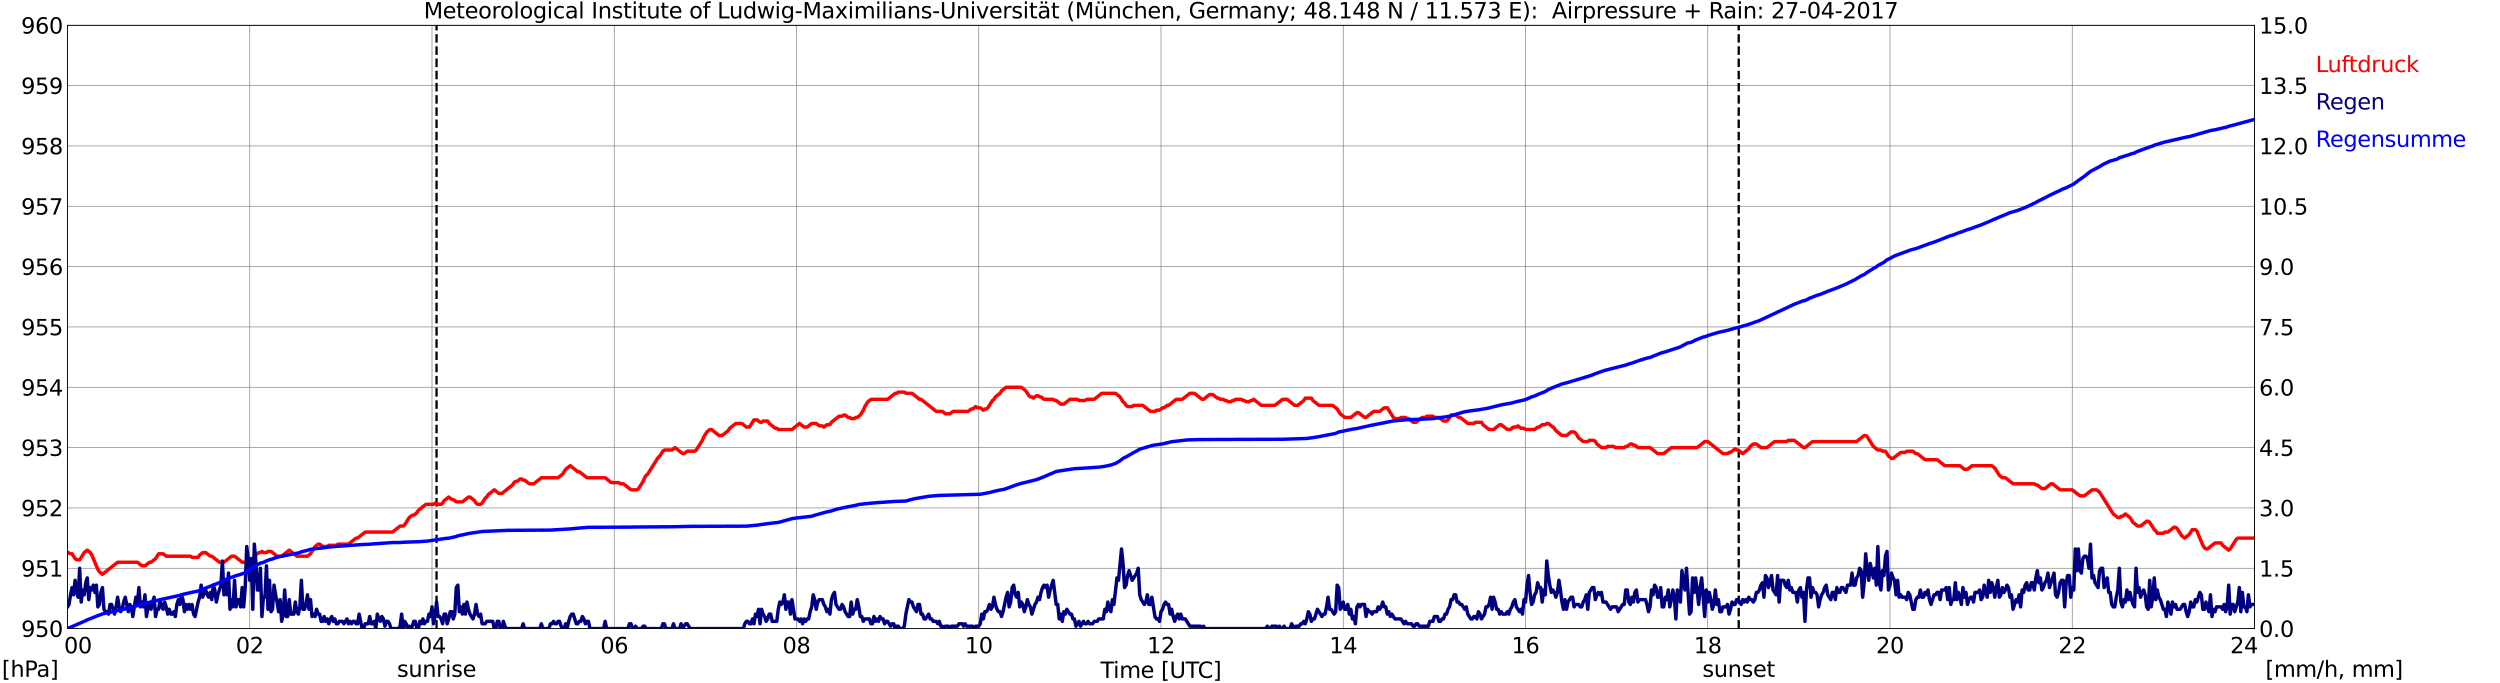 <?xml version="1.0" encoding="utf-8" standalone="no"?>
<!DOCTYPE svg PUBLIC "-//W3C//DTD SVG 1.1//EN"
  "http://www.w3.org/Graphics/SVG/1.1/DTD/svg11.dtd">
<svg xmlns:xlink="http://www.w3.org/1999/xlink" width="1085.4pt" height="296.64pt" viewBox="0 0 1085.4 296.64" xmlns="http://www.w3.org/2000/svg" version="1.1">
 <defs>
  <style type="text/css">*{stroke-linejoin: round; stroke-linecap: butt}</style>
 </defs>
 <g id="figure_1">
  <g id="patch_1">
   <path d="M 0 296.64 
L 1085.4 296.64 
L 1085.4 0 
L 0 0 
z
" style="fill: #ffffff"/>
  </g>
  <g id="axes_1">
   <g id="patch_2">
    <path d="M 29.306 272.909 
L 978.814 272.909 
L 978.814 10.976 
L 29.306 10.976 
z
" style="fill: #ffffff"/>
   </g>
   <g id="patch_3">
    <path d="M 978.814 272.909 
L 978.814 272.909 
L 978.814 10.976 
L 978.814 10.976 
z
" clip-path="url(#pdad9b010cd)" style="fill: #d3d3d3; opacity: 0.25; stroke: #d3d3d3; stroke-linejoin: miter"/>
   </g>
   <g id="matplotlib.axis_1">
    <g id="xtick_1">
     <g id="line2d_1">
      <path d="M 29.306 272.909 
L 29.306 10.976 
" clip-path="url(#pdad9b010cd)" style="fill: none; stroke: #808080; stroke-width: 0.3; stroke-linecap: square"/>
     </g>
     <g id="line2d_2"/>
     <g id="text_1">
      <!--    00 -->
      <g transform="translate(18.733 283.627) scale(0.095 -0.095)">
       <defs>
        <path id="DejaVuSans-20" transform="scale(0.016)"/>
        <path id="DejaVuSans-30" d="M 2034 4250 
Q 1547 4250 1301 3770 
Q 1056 3291 1056 2328 
Q 1056 1369 1301 889 
Q 1547 409 2034 409 
Q 2525 409 2770 889 
Q 3016 1369 3016 2328 
Q 3016 3291 2770 3770 
Q 2525 4250 2034 4250 
z
M 2034 4750 
Q 2819 4750 3233 4129 
Q 3647 3509 3647 2328 
Q 3647 1150 3233 529 
Q 2819 -91 2034 -91 
Q 1250 -91 836 529 
Q 422 1150 422 2328 
Q 422 3509 836 4129 
Q 1250 4750 2034 4750 
z
" transform="scale(0.016)"/>
       </defs>
       <use xlink:href="#DejaVuSans-20"/>
       <use xlink:href="#DejaVuSans-20" transform="translate(31.787 0)"/>
       <use xlink:href="#DejaVuSans-20" transform="translate(63.574 0)"/>
       <use xlink:href="#DejaVuSans-30" transform="translate(95.361 0)"/>
       <use xlink:href="#DejaVuSans-30" transform="translate(158.984 0)"/>
      </g>
     </g>
    </g>
    <g id="xtick_2">
     <g id="line2d_3">
      <path d="M 108.431 272.909 
L 108.431 10.976 
" clip-path="url(#pdad9b010cd)" style="fill: none; stroke: #808080; stroke-width: 0.3; stroke-linecap: square"/>
     </g>
     <g id="line2d_4"/>
     <g id="text_2">
      <!-- 02 -->
      <g transform="translate(102.387 283.627) scale(0.095 -0.095)">
       <defs>
        <path id="DejaVuSans-32" d="M 1228 531 
L 3431 531 
L 3431 0 
L 469 0 
L 469 531 
Q 828 903 1448 1529 
Q 2069 2156 2228 2338 
Q 2531 2678 2651 2914 
Q 2772 3150 2772 3378 
Q 2772 3750 2511 3984 
Q 2250 4219 1831 4219 
Q 1534 4219 1204 4116 
Q 875 4013 500 3803 
L 500 4441 
Q 881 4594 1212 4672 
Q 1544 4750 1819 4750 
Q 2544 4750 2975 4387 
Q 3406 4025 3406 3419 
Q 3406 3131 3298 2873 
Q 3191 2616 2906 2266 
Q 2828 2175 2409 1742 
Q 1991 1309 1228 531 
z
" transform="scale(0.016)"/>
       </defs>
       <use xlink:href="#DejaVuSans-30"/>
       <use xlink:href="#DejaVuSans-32" transform="translate(63.623 0)"/>
      </g>
     </g>
    </g>
    <g id="xtick_3">
     <g id="line2d_5">
      <path d="M 187.557 272.909 
L 187.557 10.976 
" clip-path="url(#pdad9b010cd)" style="fill: none; stroke: #808080; stroke-width: 0.3; stroke-linecap: square"/>
     </g>
     <g id="line2d_6"/>
     <g id="text_3">
      <!-- 04 -->
      <g transform="translate(181.513 283.627) scale(0.095 -0.095)">
       <defs>
        <path id="DejaVuSans-34" d="M 2419 4116 
L 825 1625 
L 2419 1625 
L 2419 4116 
z
M 2253 4666 
L 3047 4666 
L 3047 1625 
L 3713 1625 
L 3713 1100 
L 3047 1100 
L 3047 0 
L 2419 0 
L 2419 1100 
L 313 1100 
L 313 1709 
L 2253 4666 
z
" transform="scale(0.016)"/>
       </defs>
       <use xlink:href="#DejaVuSans-30"/>
       <use xlink:href="#DejaVuSans-34" transform="translate(63.623 0)"/>
      </g>
     </g>
    </g>
    <g id="xtick_4">
     <g id="line2d_7">
      <path d="M 266.683 272.909 
L 266.683 10.976 
" clip-path="url(#pdad9b010cd)" style="fill: none; stroke: #808080; stroke-width: 0.3; stroke-linecap: square"/>
     </g>
     <g id="line2d_8"/>
     <g id="text_4">
      <!-- 06 -->
      <g transform="translate(260.638 283.627) scale(0.095 -0.095)">
       <defs>
        <path id="DejaVuSans-36" d="M 2113 2584 
Q 1688 2584 1439 2293 
Q 1191 2003 1191 1497 
Q 1191 994 1439 701 
Q 1688 409 2113 409 
Q 2538 409 2786 701 
Q 3034 994 3034 1497 
Q 3034 2003 2786 2293 
Q 2538 2584 2113 2584 
z
M 3366 4563 
L 3366 3988 
Q 3128 4100 2886 4159 
Q 2644 4219 2406 4219 
Q 1781 4219 1451 3797 
Q 1122 3375 1075 2522 
Q 1259 2794 1537 2939 
Q 1816 3084 2150 3084 
Q 2853 3084 3261 2657 
Q 3669 2231 3669 1497 
Q 3669 778 3244 343 
Q 2819 -91 2113 -91 
Q 1303 -91 875 529 
Q 447 1150 447 2328 
Q 447 3434 972 4092 
Q 1497 4750 2381 4750 
Q 2619 4750 2861 4703 
Q 3103 4656 3366 4563 
z
" transform="scale(0.016)"/>
       </defs>
       <use xlink:href="#DejaVuSans-30"/>
       <use xlink:href="#DejaVuSans-36" transform="translate(63.623 0)"/>
      </g>
     </g>
    </g>
    <g id="xtick_5">
     <g id="line2d_9">
      <path d="M 345.808 272.909 
L 345.808 10.976 
" clip-path="url(#pdad9b010cd)" style="fill: none; stroke: #808080; stroke-width: 0.3; stroke-linecap: square"/>
     </g>
     <g id="line2d_10"/>
     <g id="text_5">
      <!-- 08 -->
      <g transform="translate(339.764 283.627) scale(0.095 -0.095)">
       <defs>
        <path id="DejaVuSans-38" d="M 2034 2216 
Q 1584 2216 1326 1975 
Q 1069 1734 1069 1313 
Q 1069 891 1326 650 
Q 1584 409 2034 409 
Q 2484 409 2743 651 
Q 3003 894 3003 1313 
Q 3003 1734 2745 1975 
Q 2488 2216 2034 2216 
z
M 1403 2484 
Q 997 2584 770 2862 
Q 544 3141 544 3541 
Q 544 4100 942 4425 
Q 1341 4750 2034 4750 
Q 2731 4750 3128 4425 
Q 3525 4100 3525 3541 
Q 3525 3141 3298 2862 
Q 3072 2584 2669 2484 
Q 3125 2378 3379 2068 
Q 3634 1759 3634 1313 
Q 3634 634 3220 271 
Q 2806 -91 2034 -91 
Q 1263 -91 848 271 
Q 434 634 434 1313 
Q 434 1759 690 2068 
Q 947 2378 1403 2484 
z
M 1172 3481 
Q 1172 3119 1398 2916 
Q 1625 2713 2034 2713 
Q 2441 2713 2670 2916 
Q 2900 3119 2900 3481 
Q 2900 3844 2670 4047 
Q 2441 4250 2034 4250 
Q 1625 4250 1398 4047 
Q 1172 3844 1172 3481 
z
" transform="scale(0.016)"/>
       </defs>
       <use xlink:href="#DejaVuSans-30"/>
       <use xlink:href="#DejaVuSans-38" transform="translate(63.623 0)"/>
      </g>
     </g>
    </g>
    <g id="xtick_6">
     <g id="line2d_11">
      <path d="M 424.934 272.909 
L 424.934 10.976 
" clip-path="url(#pdad9b010cd)" style="fill: none; stroke: #808080; stroke-width: 0.3; stroke-linecap: square"/>
     </g>
     <g id="line2d_12"/>
     <g id="text_6">
      <!-- 10 -->
      <g transform="translate(418.89 283.627) scale(0.095 -0.095)">
       <defs>
        <path id="DejaVuSans-31" d="M 794 531 
L 1825 531 
L 1825 4091 
L 703 3866 
L 703 4441 
L 1819 4666 
L 2450 4666 
L 2450 531 
L 3481 531 
L 3481 0 
L 794 0 
L 794 531 
z
" transform="scale(0.016)"/>
       </defs>
       <use xlink:href="#DejaVuSans-31"/>
       <use xlink:href="#DejaVuSans-30" transform="translate(63.623 0)"/>
      </g>
     </g>
    </g>
    <g id="xtick_7">
     <g id="line2d_13">
      <path d="M 504.06 272.909 
L 504.06 10.976 
" clip-path="url(#pdad9b010cd)" style="fill: none; stroke: #808080; stroke-width: 0.3; stroke-linecap: square"/>
     </g>
     <g id="line2d_14"/>
     <g id="text_7">
      <!-- 12 -->
      <g transform="translate(498.015 283.627) scale(0.095 -0.095)">
       <use xlink:href="#DejaVuSans-31"/>
       <use xlink:href="#DejaVuSans-32" transform="translate(63.623 0)"/>
      </g>
     </g>
    </g>
    <g id="xtick_8">
     <g id="line2d_15">
      <path d="M 583.185 272.909 
L 583.185 10.976 
" clip-path="url(#pdad9b010cd)" style="fill: none; stroke: #808080; stroke-width: 0.3; stroke-linecap: square"/>
     </g>
     <g id="line2d_16"/>
     <g id="text_8">
      <!-- 14 -->
      <g transform="translate(577.141 283.627) scale(0.095 -0.095)">
       <use xlink:href="#DejaVuSans-31"/>
       <use xlink:href="#DejaVuSans-34" transform="translate(63.623 0)"/>
      </g>
     </g>
    </g>
    <g id="xtick_9">
     <g id="line2d_17">
      <path d="M 662.311 272.909 
L 662.311 10.976 
" clip-path="url(#pdad9b010cd)" style="fill: none; stroke: #808080; stroke-width: 0.3; stroke-linecap: square"/>
     </g>
     <g id="line2d_18"/>
     <g id="text_9">
      <!-- 16 -->
      <g transform="translate(656.267 283.627) scale(0.095 -0.095)">
       <use xlink:href="#DejaVuSans-31"/>
       <use xlink:href="#DejaVuSans-36" transform="translate(63.623 0)"/>
      </g>
     </g>
    </g>
    <g id="xtick_10">
     <g id="line2d_19">
      <path d="M 741.437 272.909 
L 741.437 10.976 
" clip-path="url(#pdad9b010cd)" style="fill: none; stroke: #808080; stroke-width: 0.3; stroke-linecap: square"/>
     </g>
     <g id="line2d_20"/>
     <g id="text_10">
      <!-- 18 -->
      <g transform="translate(735.392 283.627) scale(0.095 -0.095)">
       <use xlink:href="#DejaVuSans-31"/>
       <use xlink:href="#DejaVuSans-38" transform="translate(63.623 0)"/>
      </g>
     </g>
    </g>
    <g id="xtick_11">
     <g id="line2d_21">
      <path d="M 820.562 272.909 
L 820.562 10.976 
" clip-path="url(#pdad9b010cd)" style="fill: none; stroke: #808080; stroke-width: 0.3; stroke-linecap: square"/>
     </g>
     <g id="line2d_22"/>
     <g id="text_11">
      <!-- 20 -->
      <g transform="translate(814.518 283.627) scale(0.095 -0.095)">
       <use xlink:href="#DejaVuSans-32"/>
       <use xlink:href="#DejaVuSans-30" transform="translate(63.623 0)"/>
      </g>
     </g>
    </g>
    <g id="xtick_12">
     <g id="line2d_23">
      <path d="M 899.688 272.909 
L 899.688 10.976 
" clip-path="url(#pdad9b010cd)" style="fill: none; stroke: #808080; stroke-width: 0.3; stroke-linecap: square"/>
     </g>
     <g id="line2d_24"/>
     <g id="text_12">
      <!-- 22 -->
      <g transform="translate(893.644 283.627) scale(0.095 -0.095)">
       <use xlink:href="#DejaVuSans-32"/>
       <use xlink:href="#DejaVuSans-32" transform="translate(63.623 0)"/>
      </g>
     </g>
    </g>
    <g id="xtick_13">
     <g id="line2d_25">
      <path d="M 978.814 272.909 
L 978.814 10.976 
" clip-path="url(#pdad9b010cd)" style="fill: none; stroke: #808080; stroke-width: 0.3; stroke-linecap: square"/>
     </g>
     <g id="line2d_26"/>
     <g id="text_13">
      <!-- 24    -->
      <g transform="translate(968.241 283.627) scale(0.095 -0.095)">
       <use xlink:href="#DejaVuSans-32"/>
       <use xlink:href="#DejaVuSans-34" transform="translate(63.623 0)"/>
       <use xlink:href="#DejaVuSans-20" transform="translate(127.246 0)"/>
       <use xlink:href="#DejaVuSans-20" transform="translate(159.033 0)"/>
       <use xlink:href="#DejaVuSans-20" transform="translate(190.82 0)"/>
      </g>
     </g>
    </g>
    <g id="text_14">
     <!-- Time [UTC] -->
     <g transform="translate(477.806 294.322) scale(0.095 -0.095)">
      <defs>
       <path id="DejaVuSans-54" d="M -19 4666 
L 3928 4666 
L 3928 4134 
L 2272 4134 
L 2272 0 
L 1638 0 
L 1638 4134 
L -19 4134 
L -19 4666 
z
" transform="scale(0.016)"/>
       <path id="DejaVuSans-69" d="M 603 3500 
L 1178 3500 
L 1178 0 
L 603 0 
L 603 3500 
z
M 603 4863 
L 1178 4863 
L 1178 4134 
L 603 4134 
L 603 4863 
z
" transform="scale(0.016)"/>
       <path id="DejaVuSans-6d" d="M 3328 2828 
Q 3544 3216 3844 3400 
Q 4144 3584 4550 3584 
Q 5097 3584 5394 3201 
Q 5691 2819 5691 2113 
L 5691 0 
L 5113 0 
L 5113 2094 
Q 5113 2597 4934 2840 
Q 4756 3084 4391 3084 
Q 3944 3084 3684 2787 
Q 3425 2491 3425 1978 
L 3425 0 
L 2847 0 
L 2847 2094 
Q 2847 2600 2669 2842 
Q 2491 3084 2119 3084 
Q 1678 3084 1418 2786 
Q 1159 2488 1159 1978 
L 1159 0 
L 581 0 
L 581 3500 
L 1159 3500 
L 1159 2956 
Q 1356 3278 1631 3431 
Q 1906 3584 2284 3584 
Q 2666 3584 2933 3390 
Q 3200 3197 3328 2828 
z
" transform="scale(0.016)"/>
       <path id="DejaVuSans-65" d="M 3597 1894 
L 3597 1613 
L 953 1613 
Q 991 1019 1311 708 
Q 1631 397 2203 397 
Q 2534 397 2845 478 
Q 3156 559 3463 722 
L 3463 178 
Q 3153 47 2828 -22 
Q 2503 -91 2169 -91 
Q 1331 -91 842 396 
Q 353 884 353 1716 
Q 353 2575 817 3079 
Q 1281 3584 2069 3584 
Q 2775 3584 3186 3129 
Q 3597 2675 3597 1894 
z
M 3022 2063 
Q 3016 2534 2758 2815 
Q 2500 3097 2075 3097 
Q 1594 3097 1305 2825 
Q 1016 2553 972 2059 
L 3022 2063 
z
" transform="scale(0.016)"/>
       <path id="DejaVuSans-5b" d="M 550 4863 
L 1875 4863 
L 1875 4416 
L 1125 4416 
L 1125 -397 
L 1875 -397 
L 1875 -844 
L 550 -844 
L 550 4863 
z
" transform="scale(0.016)"/>
       <path id="DejaVuSans-55" d="M 556 4666 
L 1191 4666 
L 1191 1831 
Q 1191 1081 1462 751 
Q 1734 422 2344 422 
Q 2950 422 3222 751 
Q 3494 1081 3494 1831 
L 3494 4666 
L 4128 4666 
L 4128 1753 
Q 4128 841 3676 375 
Q 3225 -91 2344 -91 
Q 1459 -91 1007 375 
Q 556 841 556 1753 
L 556 4666 
z
" transform="scale(0.016)"/>
       <path id="DejaVuSans-43" d="M 4122 4306 
L 4122 3641 
Q 3803 3938 3442 4084 
Q 3081 4231 2675 4231 
Q 1875 4231 1450 3742 
Q 1025 3253 1025 2328 
Q 1025 1406 1450 917 
Q 1875 428 2675 428 
Q 3081 428 3442 575 
Q 3803 722 4122 1019 
L 4122 359 
Q 3791 134 3420 21 
Q 3050 -91 2638 -91 
Q 1578 -91 968 557 
Q 359 1206 359 2328 
Q 359 3453 968 4101 
Q 1578 4750 2638 4750 
Q 3056 4750 3426 4639 
Q 3797 4528 4122 4306 
z
" transform="scale(0.016)"/>
       <path id="DejaVuSans-5d" d="M 1947 4863 
L 1947 -844 
L 622 -844 
L 622 -397 
L 1369 -397 
L 1369 4416 
L 622 4416 
L 622 4863 
L 1947 4863 
z
" transform="scale(0.016)"/>
      </defs>
      <use xlink:href="#DejaVuSans-54"/>
      <use xlink:href="#DejaVuSans-69" transform="translate(57.959 0)"/>
      <use xlink:href="#DejaVuSans-6d" transform="translate(85.742 0)"/>
      <use xlink:href="#DejaVuSans-65" transform="translate(183.154 0)"/>
      <use xlink:href="#DejaVuSans-20" transform="translate(244.678 0)"/>
      <use xlink:href="#DejaVuSans-5b" transform="translate(276.465 0)"/>
      <use xlink:href="#DejaVuSans-55" transform="translate(315.479 0)"/>
      <use xlink:href="#DejaVuSans-54" transform="translate(388.672 0)"/>
      <use xlink:href="#DejaVuSans-43" transform="translate(443.881 0)"/>
      <use xlink:href="#DejaVuSans-5d" transform="translate(513.705 0)"/>
     </g>
    </g>
   </g>
   <g id="matplotlib.axis_2">
    <g id="ytick_1">
     <g id="line2d_27">
      <path d="M 29.306 272.909 
L 978.814 272.909 
" clip-path="url(#pdad9b010cd)" style="fill: none; stroke: #808080; stroke-width: 0.3; stroke-linecap: square"/>
     </g>
     <g id="line2d_28"/>
     <g id="text_15">
      <!-- 950 -->
      <g transform="translate(9.173 276.518) scale(0.095 -0.095)">
       <defs>
        <path id="DejaVuSans-39" d="M 703 97 
L 703 672 
Q 941 559 1184 500 
Q 1428 441 1663 441 
Q 2288 441 2617 861 
Q 2947 1281 2994 2138 
Q 2813 1869 2534 1725 
Q 2256 1581 1919 1581 
Q 1219 1581 811 2004 
Q 403 2428 403 3163 
Q 403 3881 828 4315 
Q 1253 4750 1959 4750 
Q 2769 4750 3195 4129 
Q 3622 3509 3622 2328 
Q 3622 1225 3098 567 
Q 2575 -91 1691 -91 
Q 1453 -91 1209 -44 
Q 966 3 703 97 
z
M 1959 2075 
Q 2384 2075 2632 2365 
Q 2881 2656 2881 3163 
Q 2881 3666 2632 3958 
Q 2384 4250 1959 4250 
Q 1534 4250 1286 3958 
Q 1038 3666 1038 3163 
Q 1038 2656 1286 2365 
Q 1534 2075 1959 2075 
z
" transform="scale(0.016)"/>
        <path id="DejaVuSans-35" d="M 691 4666 
L 3169 4666 
L 3169 4134 
L 1269 4134 
L 1269 2991 
Q 1406 3038 1543 3061 
Q 1681 3084 1819 3084 
Q 2600 3084 3056 2656 
Q 3513 2228 3513 1497 
Q 3513 744 3044 326 
Q 2575 -91 1722 -91 
Q 1428 -91 1123 -41 
Q 819 9 494 109 
L 494 744 
Q 775 591 1075 516 
Q 1375 441 1709 441 
Q 2250 441 2565 725 
Q 2881 1009 2881 1497 
Q 2881 1984 2565 2268 
Q 2250 2553 1709 2553 
Q 1456 2553 1204 2497 
Q 953 2441 691 2322 
L 691 4666 
z
" transform="scale(0.016)"/>
       </defs>
       <use xlink:href="#DejaVuSans-39"/>
       <use xlink:href="#DejaVuSans-35" transform="translate(63.623 0)"/>
       <use xlink:href="#DejaVuSans-30" transform="translate(127.246 0)"/>
      </g>
     </g>
    </g>
    <g id="ytick_2">
     <g id="line2d_29">
      <path d="M 29.306 246.715 
L 978.814 246.715 
" clip-path="url(#pdad9b010cd)" style="fill: none; stroke: #808080; stroke-width: 0.3; stroke-linecap: square"/>
     </g>
     <g id="line2d_30"/>
     <g id="text_16">
      <!-- 951 -->
      <g transform="translate(9.173 250.325) scale(0.095 -0.095)">
       <use xlink:href="#DejaVuSans-39"/>
       <use xlink:href="#DejaVuSans-35" transform="translate(63.623 0)"/>
       <use xlink:href="#DejaVuSans-31" transform="translate(127.246 0)"/>
      </g>
     </g>
    </g>
    <g id="ytick_3">
     <g id="line2d_31">
      <path d="M 29.306 220.522 
L 978.814 220.522 
" clip-path="url(#pdad9b010cd)" style="fill: none; stroke: #808080; stroke-width: 0.3; stroke-linecap: square"/>
     </g>
     <g id="line2d_32"/>
     <g id="text_17">
      <!-- 952 -->
      <g transform="translate(9.173 224.131) scale(0.095 -0.095)">
       <use xlink:href="#DejaVuSans-39"/>
       <use xlink:href="#DejaVuSans-35" transform="translate(63.623 0)"/>
       <use xlink:href="#DejaVuSans-32" transform="translate(127.246 0)"/>
      </g>
     </g>
    </g>
    <g id="ytick_4">
     <g id="line2d_33">
      <path d="M 29.306 194.329 
L 978.814 194.329 
" clip-path="url(#pdad9b010cd)" style="fill: none; stroke: #808080; stroke-width: 0.3; stroke-linecap: square"/>
     </g>
     <g id="line2d_34"/>
     <g id="text_18">
      <!-- 953 -->
      <g transform="translate(9.173 197.938) scale(0.095 -0.095)">
       <defs>
        <path id="DejaVuSans-33" d="M 2597 2516 
Q 3050 2419 3304 2112 
Q 3559 1806 3559 1356 
Q 3559 666 3084 287 
Q 2609 -91 1734 -91 
Q 1441 -91 1130 -33 
Q 819 25 488 141 
L 488 750 
Q 750 597 1062 519 
Q 1375 441 1716 441 
Q 2309 441 2620 675 
Q 2931 909 2931 1356 
Q 2931 1769 2642 2001 
Q 2353 2234 1838 2234 
L 1294 2234 
L 1294 2753 
L 1863 2753 
Q 2328 2753 2575 2939 
Q 2822 3125 2822 3475 
Q 2822 3834 2567 4026 
Q 2313 4219 1838 4219 
Q 1578 4219 1281 4162 
Q 984 4106 628 3988 
L 628 4550 
Q 988 4650 1302 4700 
Q 1616 4750 1894 4750 
Q 2613 4750 3031 4423 
Q 3450 4097 3450 3541 
Q 3450 3153 3228 2886 
Q 3006 2619 2597 2516 
z
" transform="scale(0.016)"/>
       </defs>
       <use xlink:href="#DejaVuSans-39"/>
       <use xlink:href="#DejaVuSans-35" transform="translate(63.623 0)"/>
       <use xlink:href="#DejaVuSans-33" transform="translate(127.246 0)"/>
      </g>
     </g>
    </g>
    <g id="ytick_5">
     <g id="line2d_35">
      <path d="M 29.306 168.136 
L 978.814 168.136 
" clip-path="url(#pdad9b010cd)" style="fill: none; stroke: #808080; stroke-width: 0.3; stroke-linecap: square"/>
     </g>
     <g id="line2d_36"/>
     <g id="text_19">
      <!-- 954 -->
      <g transform="translate(9.173 171.745) scale(0.095 -0.095)">
       <use xlink:href="#DejaVuSans-39"/>
       <use xlink:href="#DejaVuSans-35" transform="translate(63.623 0)"/>
       <use xlink:href="#DejaVuSans-34" transform="translate(127.246 0)"/>
      </g>
     </g>
    </g>
    <g id="ytick_6">
     <g id="line2d_37">
      <path d="M 29.306 141.942 
L 978.814 141.942 
" clip-path="url(#pdad9b010cd)" style="fill: none; stroke: #808080; stroke-width: 0.3; stroke-linecap: square"/>
     </g>
     <g id="line2d_38"/>
     <g id="text_20">
      <!-- 955 -->
      <g transform="translate(9.173 145.551) scale(0.095 -0.095)">
       <use xlink:href="#DejaVuSans-39"/>
       <use xlink:href="#DejaVuSans-35" transform="translate(63.623 0)"/>
       <use xlink:href="#DejaVuSans-35" transform="translate(127.246 0)"/>
      </g>
     </g>
    </g>
    <g id="ytick_7">
     <g id="line2d_39">
      <path d="M 29.306 115.749 
L 978.814 115.749 
" clip-path="url(#pdad9b010cd)" style="fill: none; stroke: #808080; stroke-width: 0.3; stroke-linecap: square"/>
     </g>
     <g id="line2d_40"/>
     <g id="text_21">
      <!-- 956 -->
      <g transform="translate(9.173 119.358) scale(0.095 -0.095)">
       <use xlink:href="#DejaVuSans-39"/>
       <use xlink:href="#DejaVuSans-35" transform="translate(63.623 0)"/>
       <use xlink:href="#DejaVuSans-36" transform="translate(127.246 0)"/>
      </g>
     </g>
    </g>
    <g id="ytick_8">
     <g id="line2d_41">
      <path d="M 29.306 89.556 
L 978.814 89.556 
" clip-path="url(#pdad9b010cd)" style="fill: none; stroke: #808080; stroke-width: 0.3; stroke-linecap: square"/>
     </g>
     <g id="line2d_42"/>
     <g id="text_22">
      <!-- 957 -->
      <g transform="translate(9.173 93.165) scale(0.095 -0.095)">
       <defs>
        <path id="DejaVuSans-37" d="M 525 4666 
L 3525 4666 
L 3525 4397 
L 1831 0 
L 1172 0 
L 2766 4134 
L 525 4134 
L 525 4666 
z
" transform="scale(0.016)"/>
       </defs>
       <use xlink:href="#DejaVuSans-39"/>
       <use xlink:href="#DejaVuSans-35" transform="translate(63.623 0)"/>
       <use xlink:href="#DejaVuSans-37" transform="translate(127.246 0)"/>
      </g>
     </g>
    </g>
    <g id="ytick_9">
     <g id="line2d_43">
      <path d="M 29.306 63.362 
L 978.814 63.362 
" clip-path="url(#pdad9b010cd)" style="fill: none; stroke: #808080; stroke-width: 0.3; stroke-linecap: square"/>
     </g>
     <g id="line2d_44"/>
     <g id="text_23">
      <!-- 958 -->
      <g transform="translate(9.173 66.972) scale(0.095 -0.095)">
       <use xlink:href="#DejaVuSans-39"/>
       <use xlink:href="#DejaVuSans-35" transform="translate(63.623 0)"/>
       <use xlink:href="#DejaVuSans-38" transform="translate(127.246 0)"/>
      </g>
     </g>
    </g>
    <g id="ytick_10">
     <g id="line2d_45">
      <path d="M 29.306 37.169 
L 978.814 37.169 
" clip-path="url(#pdad9b010cd)" style="fill: none; stroke: #808080; stroke-width: 0.3; stroke-linecap: square"/>
     </g>
     <g id="line2d_46"/>
     <g id="text_24">
      <!-- 959 -->
      <g transform="translate(9.173 40.778) scale(0.095 -0.095)">
       <use xlink:href="#DejaVuSans-39"/>
       <use xlink:href="#DejaVuSans-35" transform="translate(63.623 0)"/>
       <use xlink:href="#DejaVuSans-39" transform="translate(127.246 0)"/>
      </g>
     </g>
    </g>
    <g id="ytick_11">
     <g id="line2d_47">
      <path d="M 29.306 10.976 
L 978.814 10.976 
" clip-path="url(#pdad9b010cd)" style="fill: none; stroke: #808080; stroke-width: 0.3; stroke-linecap: square"/>
     </g>
     <g id="line2d_48"/>
     <g id="text_25">
      <!-- 960 -->
      <g transform="translate(9.173 14.585) scale(0.095 -0.095)">
       <use xlink:href="#DejaVuSans-39"/>
       <use xlink:href="#DejaVuSans-36" transform="translate(63.623 0)"/>
       <use xlink:href="#DejaVuSans-30" transform="translate(127.246 0)"/>
      </g>
     </g>
    </g>
   </g>
   <g id="line2d_49">
    <path d="M 189.535 272.909 
L 189.535 10.976 
" clip-path="url(#pdad9b010cd)" style="fill: none; stroke-dasharray: 3.7,1.6; stroke-dashoffset: 0; stroke: #000000"/>
   </g>
   <g id="line2d_50">
    <path d="M 754.888 272.909 
L 754.888 10.976 
" clip-path="url(#pdad9b010cd)" style="fill: none; stroke-dasharray: 3.7,1.6; stroke-dashoffset: 0; stroke: #000000"/>
   </g>
   <g id="line2d_51">
    <path d="M 29.306 239.731 
L 29.965 240.167 
L 30.625 240.429 
L 31.284 240.429 
L 32.603 242.525 
L 33.262 243.048 
L 34.581 243.048 
L 36.559 239.905 
L 37.878 238.857 
L 39.197 239.905 
L 39.856 240.953 
L 42.493 247.239 
L 43.153 248.287 
L 44.472 249.335 
L 51.065 244.096 
L 59.637 244.096 
L 61.615 245.668 
L 62.934 245.668 
L 64.912 244.096 
L 65.572 244.096 
L 67.55 242.525 
L 68.869 240.429 
L 70.847 240.429 
L 72.166 241.477 
L 82.716 241.477 
L 83.375 242.001 
L 86.013 242.001 
L 86.672 240.953 
L 87.991 239.905 
L 89.309 239.905 
L 91.288 241.477 
L 91.947 241.477 
L 95.244 244.096 
L 97.222 244.096 
L 100.519 241.477 
L 101.838 241.477 
L 105.135 244.096 
L 107.772 244.096 
L 110.41 242.001 
L 111.069 240.953 
L 112.388 239.905 
L 113.047 239.905 
L 113.707 239.381 
L 114.366 239.905 
L 115.685 239.905 
L 116.344 239.381 
L 117.663 239.381 
L 120.3 241.477 
L 122.278 241.477 
L 125.575 238.857 
L 128.872 241.477 
L 133.488 241.477 
L 134.807 240.429 
L 136.785 237.286 
L 138.104 236.238 
L 138.763 236.238 
L 140.082 237.286 
L 142.06 237.286 
L 142.719 236.762 
L 146.016 236.762 
L 146.676 236.238 
L 151.291 236.238 
L 154.588 233.619 
L 155.247 233.619 
L 158.544 231 
L 170.413 231 
L 173.71 228.38 
L 175.029 228.38 
L 175.688 227.856 
L 177.666 224.713 
L 178.985 223.665 
L 179.645 223.665 
L 180.963 222.618 
L 181.623 221.57 
L 184.92 218.951 
L 188.217 218.951 
L 188.876 218.427 
L 189.535 218.427 
L 190.195 218.951 
L 191.513 218.951 
L 192.173 218.427 
L 192.832 217.379 
L 194.81 215.807 
L 196.129 216.855 
L 196.788 216.855 
L 198.107 217.903 
L 200.745 217.903 
L 203.382 215.807 
L 204.042 215.807 
L 206.02 217.379 
L 206.679 218.427 
L 207.339 218.951 
L 208.657 218.951 
L 209.317 218.427 
L 210.635 216.331 
L 211.295 215.807 
L 211.954 214.76 
L 214.592 212.664 
L 216.57 214.236 
L 217.889 214.236 
L 222.504 210.569 
L 223.164 209.521 
L 223.823 208.997 
L 224.482 208.997 
L 225.801 207.949 
L 226.461 207.949 
L 227.12 208.473 
L 227.779 208.473 
L 229.757 210.045 
L 231.736 210.045 
L 235.033 207.426 
L 242.286 207.426 
L 244.264 205.854 
L 245.583 203.758 
L 247.561 202.187 
L 250.858 204.806 
L 251.517 204.806 
L 254.814 207.426 
L 262.726 207.426 
L 265.364 209.521 
L 268.661 209.521 
L 269.32 210.045 
L 270.639 210.045 
L 273.936 212.664 
L 276.573 212.664 
L 277.233 212.14 
L 279.211 208.997 
L 279.87 207.426 
L 280.53 206.378 
L 281.189 205.854 
L 285.805 198.52 
L 286.464 197.996 
L 287.783 195.9 
L 288.442 195.377 
L 291.739 195.377 
L 293.058 194.329 
L 296.355 196.948 
L 297.014 196.948 
L 298.333 195.9 
L 301.63 195.9 
L 302.289 195.377 
L 304.927 191.186 
L 305.586 189.614 
L 306.905 187.519 
L 308.224 186.471 
L 308.883 186.471 
L 312.18 189.09 
L 313.499 189.09 
L 316.136 186.995 
L 316.796 185.947 
L 319.433 183.852 
L 322.071 183.852 
L 324.049 185.423 
L 325.368 185.423 
L 327.346 182.28 
L 328.665 182.28 
L 329.983 183.328 
L 330.643 183.328 
L 331.302 182.804 
L 333.28 182.804 
L 333.94 183.852 
L 336.577 185.947 
L 337.236 185.947 
L 337.896 186.471 
L 343.83 186.471 
L 347.127 183.852 
L 349.105 185.423 
L 350.424 185.423 
L 352.402 183.852 
L 354.38 183.852 
L 355.699 184.899 
L 357.018 184.899 
L 357.677 185.423 
L 358.996 184.375 
L 360.315 184.375 
L 360.974 183.328 
L 364.271 180.708 
L 365.59 180.708 
L 366.249 180.184 
L 366.909 180.184 
L 368.227 181.232 
L 368.887 181.232 
L 369.546 181.756 
L 370.865 181.756 
L 371.524 181.232 
L 372.184 181.232 
L 373.502 180.184 
L 374.821 178.089 
L 375.481 176.517 
L 376.799 174.422 
L 378.118 173.374 
L 385.371 173.374 
L 388.668 170.755 
L 389.328 170.755 
L 389.987 170.231 
L 392.624 170.231 
L 393.284 170.755 
L 395.921 170.755 
L 399.218 173.374 
L 399.878 173.374 
L 406.471 178.613 
L 409.109 178.613 
L 410.428 179.661 
L 412.406 179.661 
L 413.725 178.613 
L 420.318 178.613 
L 421.637 177.565 
L 422.297 177.565 
L 423.615 176.517 
L 424.275 177.041 
L 425.593 177.041 
L 426.912 178.089 
L 427.572 177.565 
L 428.231 177.565 
L 428.89 177.041 
L 430.869 173.898 
L 431.528 173.374 
L 432.187 172.326 
L 434.165 170.755 
L 434.825 169.707 
L 436.803 168.136 
L 443.397 168.136 
L 445.375 169.707 
L 446.694 171.803 
L 447.353 172.326 
L 448.012 172.326 
L 448.672 172.85 
L 449.991 171.803 
L 450.65 171.803 
L 451.309 172.326 
L 451.969 172.326 
L 453.287 173.374 
L 457.244 173.374 
L 457.903 173.898 
L 458.563 173.898 
L 460.541 175.47 
L 461.859 175.47 
L 464.497 173.374 
L 467.794 173.374 
L 468.453 173.898 
L 471.091 173.898 
L 471.75 173.374 
L 475.047 173.374 
L 478.344 170.755 
L 484.278 170.755 
L 486.256 172.326 
L 487.575 174.422 
L 488.235 174.946 
L 488.894 175.994 
L 489.553 176.517 
L 491.532 176.517 
L 492.191 175.994 
L 496.147 175.994 
L 499.444 178.613 
L 501.422 178.613 
L 502.082 178.089 
L 503.4 178.089 
L 504.719 177.041 
L 505.379 177.041 
L 506.697 175.994 
L 507.357 175.994 
L 510.654 173.374 
L 513.291 173.374 
L 516.588 170.755 
L 518.566 170.755 
L 521.863 173.374 
L 522.522 173.374 
L 525.16 171.279 
L 526.479 171.279 
L 528.457 172.85 
L 529.116 172.85 
L 529.776 173.374 
L 531.094 173.374 
L 531.754 173.898 
L 532.413 173.898 
L 533.073 174.422 
L 534.391 174.422 
L 535.051 173.898 
L 535.71 173.898 
L 536.369 173.374 
L 539.007 173.374 
L 539.666 173.898 
L 540.326 173.898 
L 540.985 174.422 
L 542.304 174.422 
L 542.963 173.898 
L 543.623 173.898 
L 544.282 173.374 
L 547.579 175.994 
L 553.513 175.994 
L 556.81 173.374 
L 558.788 173.374 
L 562.085 175.994 
L 563.404 175.994 
L 566.042 173.898 
L 566.701 172.85 
L 569.338 172.85 
L 569.998 173.898 
L 572.635 175.994 
L 578.57 175.994 
L 580.548 177.565 
L 581.867 179.661 
L 583.845 181.232 
L 586.482 181.232 
L 589.12 179.137 
L 589.779 179.137 
L 592.417 181.232 
L 593.076 181.232 
L 596.373 178.613 
L 599.011 178.613 
L 600.989 177.041 
L 602.307 177.041 
L 604.945 181.232 
L 605.604 181.756 
L 607.582 181.756 
L 608.242 181.232 
L 610.22 181.232 
L 610.879 181.756 
L 611.539 181.756 
L 613.517 183.328 
L 614.836 183.328 
L 617.473 181.232 
L 618.792 181.232 
L 619.451 180.708 
L 622.089 180.708 
L 622.748 181.232 
L 624.726 181.232 
L 626.705 182.804 
L 628.023 182.804 
L 628.683 182.28 
L 630.001 180.184 
L 631.98 180.184 
L 633.298 181.232 
L 633.958 181.232 
L 637.255 183.852 
L 639.892 183.852 
L 640.552 183.328 
L 643.189 183.328 
L 643.848 184.375 
L 646.486 186.471 
L 648.464 186.471 
L 651.102 184.375 
L 651.761 184.375 
L 654.399 186.471 
L 655.717 186.471 
L 657.036 185.423 
L 658.355 185.423 
L 659.014 184.899 
L 660.333 185.947 
L 661.652 185.947 
L 662.311 186.471 
L 666.267 186.471 
L 667.586 185.423 
L 668.246 185.423 
L 669.564 184.375 
L 670.883 184.375 
L 671.542 183.852 
L 672.202 183.852 
L 674.839 185.947 
L 675.499 186.995 
L 678.136 189.09 
L 680.114 189.09 
L 682.092 187.519 
L 683.411 187.519 
L 684.071 188.042 
L 685.389 190.138 
L 687.368 191.71 
L 689.346 191.71 
L 690.005 191.186 
L 691.983 191.186 
L 692.643 191.71 
L 693.302 192.757 
L 695.28 194.329 
L 697.258 194.329 
L 697.918 193.805 
L 700.555 193.805 
L 701.215 194.329 
L 705.171 194.329 
L 705.83 193.805 
L 706.49 193.805 
L 707.808 192.757 
L 708.468 192.757 
L 709.127 193.281 
L 709.786 193.281 
L 711.105 194.329 
L 716.38 194.329 
L 719.677 196.948 
L 722.315 196.948 
L 725.612 194.329 
L 736.821 194.329 
L 740.118 191.71 
L 741.437 191.71 
L 748.031 196.948 
L 750.009 196.948 
L 750.668 196.424 
L 751.327 196.424 
L 753.306 194.853 
L 753.965 195.377 
L 754.624 195.377 
L 756.602 196.948 
L 759.24 194.853 
L 759.899 193.805 
L 761.218 192.757 
L 762.537 192.757 
L 764.515 194.329 
L 767.153 194.329 
L 770.449 191.71 
L 775.725 191.71 
L 776.384 191.186 
L 779.021 191.186 
L 782.978 194.329 
L 783.637 194.329 
L 786.934 191.71 
L 806.056 191.71 
L 809.353 189.09 
L 810.012 189.09 
L 810.672 189.614 
L 813.309 193.805 
L 815.287 195.377 
L 816.606 195.377 
L 817.265 195.9 
L 818.584 195.9 
L 819.903 197.996 
L 821.222 199.044 
L 821.881 199.044 
L 825.178 196.424 
L 827.156 196.424 
L 827.816 195.9 
L 830.453 195.9 
L 831.772 196.948 
L 832.431 196.948 
L 835.728 199.568 
L 841.003 199.568 
L 844.3 202.187 
L 850.894 202.187 
L 852.872 203.758 
L 854.191 203.758 
L 856.169 202.187 
L 864.741 202.187 
L 866.06 203.235 
L 868.038 206.378 
L 869.357 207.426 
L 870.675 207.426 
L 873.972 210.045 
L 883.204 210.045 
L 883.863 210.569 
L 884.522 210.569 
L 886.5 212.14 
L 887.819 212.14 
L 890.457 210.045 
L 891.116 210.045 
L 894.413 212.664 
L 899.688 212.664 
L 902.985 215.284 
L 904.963 215.284 
L 908.26 212.664 
L 910.238 212.664 
L 911.557 213.712 
L 917.491 223.142 
L 919.469 224.713 
L 920.129 224.713 
L 920.788 224.189 
L 921.448 224.189 
L 922.766 223.142 
L 924.745 224.713 
L 926.063 226.809 
L 928.041 228.38 
L 929.36 228.38 
L 931.998 226.285 
L 932.657 226.285 
L 933.316 226.809 
L 935.295 229.952 
L 935.954 230.476 
L 936.613 231.523 
L 939.251 231.523 
L 939.91 231 
L 941.229 231 
L 943.867 228.904 
L 944.526 228.904 
L 945.185 229.428 
L 947.163 232.571 
L 948.482 233.619 
L 950.46 232.047 
L 951.779 229.952 
L 953.098 229.952 
L 953.757 230.476 
L 956.395 236.762 
L 957.054 237.81 
L 957.714 238.334 
L 958.373 238.334 
L 961.67 235.714 
L 964.307 235.714 
L 964.967 236.762 
L 967.604 238.857 
L 968.264 238.334 
L 970.901 234.143 
L 971.561 233.619 
L 978.154 233.619 
L 978.154 233.619 
" clip-path="url(#pdad9b010cd)" style="fill: none; stroke: #ff0000; stroke-width: 1.5; stroke-linecap: square"/>
   </g>
   <g id="patch_4">
    <path d="M 29.306 272.909 
L 29.306 10.976 
" style="fill: none; stroke: #000000; stroke-width: 0.3; stroke-linejoin: miter; stroke-linecap: square"/>
   </g>
   <g id="patch_5">
    <path d="M 978.814 272.909 
L 978.814 10.976 
" style="fill: none; stroke: #000000; stroke-width: 0.3; stroke-linejoin: miter; stroke-linecap: square"/>
   </g>
   <g id="patch_6">
    <path d="M 29.306 272.909 
L 978.814 272.909 
" style="fill: none; stroke: #000000; stroke-width: 0.3; stroke-linejoin: miter; stroke-linecap: square"/>
   </g>
   <g id="patch_7">
    <path d="M 29.306 10.976 
L 978.814 10.976 
" style="fill: none; stroke: #000000; stroke-width: 0.3; stroke-linejoin: miter; stroke-linecap: square"/>
   </g>
   <g id="text_26">
    <!-- sunrise -->
    <g transform="translate(172.371 293.863) scale(0.095 -0.095)">
     <defs>
      <path id="DejaVuSans-73" d="M 2834 3397 
L 2834 2853 
Q 2591 2978 2328 3040 
Q 2066 3103 1784 3103 
Q 1356 3103 1142 2972 
Q 928 2841 928 2578 
Q 928 2378 1081 2264 
Q 1234 2150 1697 2047 
L 1894 2003 
Q 2506 1872 2764 1633 
Q 3022 1394 3022 966 
Q 3022 478 2636 193 
Q 2250 -91 1575 -91 
Q 1294 -91 989 -36 
Q 684 19 347 128 
L 347 722 
Q 666 556 975 473 
Q 1284 391 1588 391 
Q 1994 391 2212 530 
Q 2431 669 2431 922 
Q 2431 1156 2273 1281 
Q 2116 1406 1581 1522 
L 1381 1569 
Q 847 1681 609 1914 
Q 372 2147 372 2553 
Q 372 3047 722 3315 
Q 1072 3584 1716 3584 
Q 2034 3584 2315 3537 
Q 2597 3491 2834 3397 
z
" transform="scale(0.016)"/>
      <path id="DejaVuSans-75" d="M 544 1381 
L 544 3500 
L 1119 3500 
L 1119 1403 
Q 1119 906 1312 657 
Q 1506 409 1894 409 
Q 2359 409 2629 706 
Q 2900 1003 2900 1516 
L 2900 3500 
L 3475 3500 
L 3475 0 
L 2900 0 
L 2900 538 
Q 2691 219 2414 64 
Q 2138 -91 1772 -91 
Q 1169 -91 856 284 
Q 544 659 544 1381 
z
M 1991 3584 
L 1991 3584 
z
" transform="scale(0.016)"/>
      <path id="DejaVuSans-6e" d="M 3513 2113 
L 3513 0 
L 2938 0 
L 2938 2094 
Q 2938 2591 2744 2837 
Q 2550 3084 2163 3084 
Q 1697 3084 1428 2787 
Q 1159 2491 1159 1978 
L 1159 0 
L 581 0 
L 581 3500 
L 1159 3500 
L 1159 2956 
Q 1366 3272 1645 3428 
Q 1925 3584 2291 3584 
Q 2894 3584 3203 3211 
Q 3513 2838 3513 2113 
z
" transform="scale(0.016)"/>
      <path id="DejaVuSans-72" d="M 2631 2963 
Q 2534 3019 2420 3045 
Q 2306 3072 2169 3072 
Q 1681 3072 1420 2755 
Q 1159 2438 1159 1844 
L 1159 0 
L 581 0 
L 581 3500 
L 1159 3500 
L 1159 2956 
Q 1341 3275 1631 3429 
Q 1922 3584 2338 3584 
Q 2397 3584 2469 3576 
Q 2541 3569 2628 3553 
L 2631 2963 
z
" transform="scale(0.016)"/>
     </defs>
     <use xlink:href="#DejaVuSans-73"/>
     <use xlink:href="#DejaVuSans-75" transform="translate(52.1 0)"/>
     <use xlink:href="#DejaVuSans-6e" transform="translate(115.479 0)"/>
     <use xlink:href="#DejaVuSans-72" transform="translate(178.857 0)"/>
     <use xlink:href="#DejaVuSans-69" transform="translate(219.971 0)"/>
     <use xlink:href="#DejaVuSans-73" transform="translate(247.754 0)"/>
     <use xlink:href="#DejaVuSans-65" transform="translate(299.854 0)"/>
    </g>
   </g>
   <g id="text_27">
    <!-- sunset -->
    <g transform="translate(739.134 293.863) scale(0.095 -0.095)">
     <defs>
      <path id="DejaVuSans-74" d="M 1172 4494 
L 1172 3500 
L 2356 3500 
L 2356 3053 
L 1172 3053 
L 1172 1153 
Q 1172 725 1289 603 
Q 1406 481 1766 481 
L 2356 481 
L 2356 0 
L 1766 0 
Q 1100 0 847 248 
Q 594 497 594 1153 
L 594 3053 
L 172 3053 
L 172 3500 
L 594 3500 
L 594 4494 
L 1172 4494 
z
" transform="scale(0.016)"/>
     </defs>
     <use xlink:href="#DejaVuSans-73"/>
     <use xlink:href="#DejaVuSans-75" transform="translate(52.1 0)"/>
     <use xlink:href="#DejaVuSans-6e" transform="translate(115.479 0)"/>
     <use xlink:href="#DejaVuSans-73" transform="translate(178.857 0)"/>
     <use xlink:href="#DejaVuSans-65" transform="translate(230.957 0)"/>
     <use xlink:href="#DejaVuSans-74" transform="translate(292.48 0)"/>
    </g>
   </g>
   <g id="text_28">
    <!-- [hPa] -->
    <g transform="translate(0.821 293.863) scale(0.095 -0.095)">
     <defs>
      <path id="DejaVuSans-68" d="M 3513 2113 
L 3513 0 
L 2938 0 
L 2938 2094 
Q 2938 2591 2744 2837 
Q 2550 3084 2163 3084 
Q 1697 3084 1428 2787 
Q 1159 2491 1159 1978 
L 1159 0 
L 581 0 
L 581 4863 
L 1159 4863 
L 1159 2956 
Q 1366 3272 1645 3428 
Q 1925 3584 2291 3584 
Q 2894 3584 3203 3211 
Q 3513 2838 3513 2113 
z
" transform="scale(0.016)"/>
      <path id="DejaVuSans-50" d="M 1259 4147 
L 1259 2394 
L 2053 2394 
Q 2494 2394 2734 2622 
Q 2975 2850 2975 3272 
Q 2975 3691 2734 3919 
Q 2494 4147 2053 4147 
L 1259 4147 
z
M 628 4666 
L 2053 4666 
Q 2838 4666 3239 4311 
Q 3641 3956 3641 3272 
Q 3641 2581 3239 2228 
Q 2838 1875 2053 1875 
L 1259 1875 
L 1259 0 
L 628 0 
L 628 4666 
z
" transform="scale(0.016)"/>
      <path id="DejaVuSans-61" d="M 2194 1759 
Q 1497 1759 1228 1600 
Q 959 1441 959 1056 
Q 959 750 1161 570 
Q 1363 391 1709 391 
Q 2188 391 2477 730 
Q 2766 1069 2766 1631 
L 2766 1759 
L 2194 1759 
z
M 3341 1997 
L 3341 0 
L 2766 0 
L 2766 531 
Q 2569 213 2275 61 
Q 1981 -91 1556 -91 
Q 1019 -91 701 211 
Q 384 513 384 1019 
Q 384 1609 779 1909 
Q 1175 2209 1959 2209 
L 2766 2209 
L 2766 2266 
Q 2766 2663 2505 2880 
Q 2244 3097 1772 3097 
Q 1472 3097 1187 3025 
Q 903 2953 641 2809 
L 641 3341 
Q 956 3463 1253 3523 
Q 1550 3584 1831 3584 
Q 2591 3584 2966 3190 
Q 3341 2797 3341 1997 
z
" transform="scale(0.016)"/>
     </defs>
     <use xlink:href="#DejaVuSans-5b"/>
     <use xlink:href="#DejaVuSans-68" transform="translate(39.014 0)"/>
     <use xlink:href="#DejaVuSans-50" transform="translate(102.393 0)"/>
     <use xlink:href="#DejaVuSans-61" transform="translate(158.195 0)"/>
     <use xlink:href="#DejaVuSans-5d" transform="translate(219.475 0)"/>
    </g>
   </g>
   <g id="text_29">
    <!-- Luftdruck -->
    <g style="fill: #ff0000" transform="translate(1005.4 31.291) scale(0.095 -0.095)">
     <defs>
      <path id="DejaVuSans-4c" d="M 628 4666 
L 1259 4666 
L 1259 531 
L 3531 531 
L 3531 0 
L 628 0 
L 628 4666 
z
" transform="scale(0.016)"/>
      <path id="DejaVuSans-66" d="M 2375 4863 
L 2375 4384 
L 1825 4384 
Q 1516 4384 1395 4259 
Q 1275 4134 1275 3809 
L 1275 3500 
L 2222 3500 
L 2222 3053 
L 1275 3053 
L 1275 0 
L 697 0 
L 697 3053 
L 147 3053 
L 147 3500 
L 697 3500 
L 697 3744 
Q 697 4328 969 4595 
Q 1241 4863 1831 4863 
L 2375 4863 
z
" transform="scale(0.016)"/>
      <path id="DejaVuSans-64" d="M 2906 2969 
L 2906 4863 
L 3481 4863 
L 3481 0 
L 2906 0 
L 2906 525 
Q 2725 213 2448 61 
Q 2172 -91 1784 -91 
Q 1150 -91 751 415 
Q 353 922 353 1747 
Q 353 2572 751 3078 
Q 1150 3584 1784 3584 
Q 2172 3584 2448 3432 
Q 2725 3281 2906 2969 
z
M 947 1747 
Q 947 1113 1208 752 
Q 1469 391 1925 391 
Q 2381 391 2643 752 
Q 2906 1113 2906 1747 
Q 2906 2381 2643 2742 
Q 2381 3103 1925 3103 
Q 1469 3103 1208 2742 
Q 947 2381 947 1747 
z
" transform="scale(0.016)"/>
      <path id="DejaVuSans-63" d="M 3122 3366 
L 3122 2828 
Q 2878 2963 2633 3030 
Q 2388 3097 2138 3097 
Q 1578 3097 1268 2742 
Q 959 2388 959 1747 
Q 959 1106 1268 751 
Q 1578 397 2138 397 
Q 2388 397 2633 464 
Q 2878 531 3122 666 
L 3122 134 
Q 2881 22 2623 -34 
Q 2366 -91 2075 -91 
Q 1284 -91 818 406 
Q 353 903 353 1747 
Q 353 2603 823 3093 
Q 1294 3584 2113 3584 
Q 2378 3584 2631 3529 
Q 2884 3475 3122 3366 
z
" transform="scale(0.016)"/>
      <path id="DejaVuSans-6b" d="M 581 4863 
L 1159 4863 
L 1159 1991 
L 2875 3500 
L 3609 3500 
L 1753 1863 
L 3688 0 
L 2938 0 
L 1159 1709 
L 1159 0 
L 581 0 
L 581 4863 
z
" transform="scale(0.016)"/>
     </defs>
     <use xlink:href="#DejaVuSans-4c"/>
     <use xlink:href="#DejaVuSans-75" transform="translate(53.963 0)"/>
     <use xlink:href="#DejaVuSans-66" transform="translate(117.342 0)"/>
     <use xlink:href="#DejaVuSans-74" transform="translate(150.797 0)"/>
     <use xlink:href="#DejaVuSans-64" transform="translate(190.006 0)"/>
     <use xlink:href="#DejaVuSans-72" transform="translate(253.482 0)"/>
     <use xlink:href="#DejaVuSans-75" transform="translate(294.596 0)"/>
     <use xlink:href="#DejaVuSans-63" transform="translate(357.975 0)"/>
     <use xlink:href="#DejaVuSans-6b" transform="translate(412.955 0)"/>
    </g>
   </g>
   <g id="text_30">
    <!-- Regen -->
    <g style="fill: #000080" transform="translate(1005.4 47.531) scale(0.095 -0.095)">
     <defs>
      <path id="DejaVuSans-52" d="M 2841 2188 
Q 3044 2119 3236 1894 
Q 3428 1669 3622 1275 
L 4263 0 
L 3584 0 
L 2988 1197 
Q 2756 1666 2539 1819 
Q 2322 1972 1947 1972 
L 1259 1972 
L 1259 0 
L 628 0 
L 628 4666 
L 2053 4666 
Q 2853 4666 3247 4331 
Q 3641 3997 3641 3322 
Q 3641 2881 3436 2590 
Q 3231 2300 2841 2188 
z
M 1259 4147 
L 1259 2491 
L 2053 2491 
Q 2509 2491 2742 2702 
Q 2975 2913 2975 3322 
Q 2975 3731 2742 3939 
Q 2509 4147 2053 4147 
L 1259 4147 
z
" transform="scale(0.016)"/>
      <path id="DejaVuSans-67" d="M 2906 1791 
Q 2906 2416 2648 2759 
Q 2391 3103 1925 3103 
Q 1463 3103 1205 2759 
Q 947 2416 947 1791 
Q 947 1169 1205 825 
Q 1463 481 1925 481 
Q 2391 481 2648 825 
Q 2906 1169 2906 1791 
z
M 3481 434 
Q 3481 -459 3084 -895 
Q 2688 -1331 1869 -1331 
Q 1566 -1331 1297 -1286 
Q 1028 -1241 775 -1147 
L 775 -588 
Q 1028 -725 1275 -790 
Q 1522 -856 1778 -856 
Q 2344 -856 2625 -561 
Q 2906 -266 2906 331 
L 2906 616 
Q 2728 306 2450 153 
Q 2172 0 1784 0 
Q 1141 0 747 490 
Q 353 981 353 1791 
Q 353 2603 747 3093 
Q 1141 3584 1784 3584 
Q 2172 3584 2450 3431 
Q 2728 3278 2906 2969 
L 2906 3500 
L 3481 3500 
L 3481 434 
z
" transform="scale(0.016)"/>
     </defs>
     <use xlink:href="#DejaVuSans-52"/>
     <use xlink:href="#DejaVuSans-65" transform="translate(64.982 0)"/>
     <use xlink:href="#DejaVuSans-67" transform="translate(126.506 0)"/>
     <use xlink:href="#DejaVuSans-65" transform="translate(189.982 0)"/>
     <use xlink:href="#DejaVuSans-6e" transform="translate(251.506 0)"/>
    </g>
   </g>
   <g id="text_31">
    <!-- Regensumme -->
    <g style="fill: #0000ff" transform="translate(1005.4 63.771) scale(0.095 -0.095)">
     <use xlink:href="#DejaVuSans-52"/>
     <use xlink:href="#DejaVuSans-65" transform="translate(64.982 0)"/>
     <use xlink:href="#DejaVuSans-67" transform="translate(126.506 0)"/>
     <use xlink:href="#DejaVuSans-65" transform="translate(189.982 0)"/>
     <use xlink:href="#DejaVuSans-6e" transform="translate(251.506 0)"/>
     <use xlink:href="#DejaVuSans-73" transform="translate(314.885 0)"/>
     <use xlink:href="#DejaVuSans-75" transform="translate(366.984 0)"/>
     <use xlink:href="#DejaVuSans-6d" transform="translate(430.363 0)"/>
     <use xlink:href="#DejaVuSans-6d" transform="translate(527.775 0)"/>
     <use xlink:href="#DejaVuSans-65" transform="translate(625.188 0)"/>
    </g>
   </g>
   <g id="text_32">
    <!-- Meteorological Institute of Ludwig-Maximilians-Universität (München, Germany; 48.148 N / 11.573 E):  Airpressure + Rain: 27-04-2017 -->
    <g transform="translate(183.991 7.976) scale(0.095 -0.095)">
     <defs>
      <path id="DejaVuSans-4d" d="M 628 4666 
L 1569 4666 
L 2759 1491 
L 3956 4666 
L 4897 4666 
L 4897 0 
L 4281 0 
L 4281 4097 
L 3078 897 
L 2444 897 
L 1241 4097 
L 1241 0 
L 628 0 
L 628 4666 
z
" transform="scale(0.016)"/>
      <path id="DejaVuSans-6f" d="M 1959 3097 
Q 1497 3097 1228 2736 
Q 959 2375 959 1747 
Q 959 1119 1226 758 
Q 1494 397 1959 397 
Q 2419 397 2687 759 
Q 2956 1122 2956 1747 
Q 2956 2369 2687 2733 
Q 2419 3097 1959 3097 
z
M 1959 3584 
Q 2709 3584 3137 3096 
Q 3566 2609 3566 1747 
Q 3566 888 3137 398 
Q 2709 -91 1959 -91 
Q 1206 -91 779 398 
Q 353 888 353 1747 
Q 353 2609 779 3096 
Q 1206 3584 1959 3584 
z
" transform="scale(0.016)"/>
      <path id="DejaVuSans-6c" d="M 603 4863 
L 1178 4863 
L 1178 0 
L 603 0 
L 603 4863 
z
" transform="scale(0.016)"/>
      <path id="DejaVuSans-49" d="M 628 4666 
L 1259 4666 
L 1259 0 
L 628 0 
L 628 4666 
z
" transform="scale(0.016)"/>
      <path id="DejaVuSans-77" d="M 269 3500 
L 844 3500 
L 1563 769 
L 2278 3500 
L 2956 3500 
L 3675 769 
L 4391 3500 
L 4966 3500 
L 4050 0 
L 3372 0 
L 2619 2869 
L 1863 0 
L 1184 0 
L 269 3500 
z
" transform="scale(0.016)"/>
      <path id="DejaVuSans-2d" d="M 313 2009 
L 1997 2009 
L 1997 1497 
L 313 1497 
L 313 2009 
z
" transform="scale(0.016)"/>
      <path id="DejaVuSans-78" d="M 3513 3500 
L 2247 1797 
L 3578 0 
L 2900 0 
L 1881 1375 
L 863 0 
L 184 0 
L 1544 1831 
L 300 3500 
L 978 3500 
L 1906 2253 
L 2834 3500 
L 3513 3500 
z
" transform="scale(0.016)"/>
      <path id="DejaVuSans-76" d="M 191 3500 
L 800 3500 
L 1894 563 
L 2988 3500 
L 3597 3500 
L 2284 0 
L 1503 0 
L 191 3500 
z
" transform="scale(0.016)"/>
      <path id="DejaVuSans-e4" d="M 2194 1759 
Q 1497 1759 1228 1600 
Q 959 1441 959 1056 
Q 959 750 1161 570 
Q 1363 391 1709 391 
Q 2188 391 2477 730 
Q 2766 1069 2766 1631 
L 2766 1759 
L 2194 1759 
z
M 3341 1997 
L 3341 0 
L 2766 0 
L 2766 531 
Q 2569 213 2275 61 
Q 1981 -91 1556 -91 
Q 1019 -91 701 211 
Q 384 513 384 1019 
Q 384 1609 779 1909 
Q 1175 2209 1959 2209 
L 2766 2209 
L 2766 2266 
Q 2766 2663 2505 2880 
Q 2244 3097 1772 3097 
Q 1472 3097 1187 3025 
Q 903 2953 641 2809 
L 641 3341 
Q 956 3463 1253 3523 
Q 1550 3584 1831 3584 
Q 2591 3584 2966 3190 
Q 3341 2797 3341 1997 
z
M 2150 4850 
L 2784 4850 
L 2784 4219 
L 2150 4219 
L 2150 4850 
z
M 928 4850 
L 1562 4850 
L 1562 4219 
L 928 4219 
L 928 4850 
z
" transform="scale(0.016)"/>
      <path id="DejaVuSans-28" d="M 1984 4856 
Q 1566 4138 1362 3434 
Q 1159 2731 1159 2009 
Q 1159 1288 1364 580 
Q 1569 -128 1984 -844 
L 1484 -844 
Q 1016 -109 783 600 
Q 550 1309 550 2009 
Q 550 2706 781 3412 
Q 1013 4119 1484 4856 
L 1984 4856 
z
" transform="scale(0.016)"/>
      <path id="DejaVuSans-fc" d="M 544 1381 
L 544 3500 
L 1119 3500 
L 1119 1403 
Q 1119 906 1312 657 
Q 1506 409 1894 409 
Q 2359 409 2629 706 
Q 2900 1003 2900 1516 
L 2900 3500 
L 3475 3500 
L 3475 0 
L 2900 0 
L 2900 538 
Q 2691 219 2414 64 
Q 2138 -91 1772 -91 
Q 1169 -91 856 284 
Q 544 659 544 1381 
z
M 1991 3584 
L 1991 3584 
z
M 2278 4850 
L 2912 4850 
L 2912 4219 
L 2278 4219 
L 2278 4850 
z
M 1056 4850 
L 1690 4850 
L 1690 4219 
L 1056 4219 
L 1056 4850 
z
" transform="scale(0.016)"/>
      <path id="DejaVuSans-2c" d="M 750 794 
L 1409 794 
L 1409 256 
L 897 -744 
L 494 -744 
L 750 256 
L 750 794 
z
" transform="scale(0.016)"/>
      <path id="DejaVuSans-47" d="M 3809 666 
L 3809 1919 
L 2778 1919 
L 2778 2438 
L 4434 2438 
L 4434 434 
Q 4069 175 3628 42 
Q 3188 -91 2688 -91 
Q 1594 -91 976 548 
Q 359 1188 359 2328 
Q 359 3472 976 4111 
Q 1594 4750 2688 4750 
Q 3144 4750 3555 4637 
Q 3966 4525 4313 4306 
L 4313 3634 
Q 3963 3931 3569 4081 
Q 3175 4231 2741 4231 
Q 1884 4231 1454 3753 
Q 1025 3275 1025 2328 
Q 1025 1384 1454 906 
Q 1884 428 2741 428 
Q 3075 428 3337 486 
Q 3600 544 3809 666 
z
" transform="scale(0.016)"/>
      <path id="DejaVuSans-79" d="M 2059 -325 
Q 1816 -950 1584 -1140 
Q 1353 -1331 966 -1331 
L 506 -1331 
L 506 -850 
L 844 -850 
Q 1081 -850 1212 -737 
Q 1344 -625 1503 -206 
L 1606 56 
L 191 3500 
L 800 3500 
L 1894 763 
L 2988 3500 
L 3597 3500 
L 2059 -325 
z
" transform="scale(0.016)"/>
      <path id="DejaVuSans-3b" d="M 750 3309 
L 1409 3309 
L 1409 2516 
L 750 2516 
L 750 3309 
z
M 750 794 
L 1409 794 
L 1409 256 
L 897 -744 
L 494 -744 
L 750 256 
L 750 794 
z
" transform="scale(0.016)"/>
      <path id="DejaVuSans-2e" d="M 684 794 
L 1344 794 
L 1344 0 
L 684 0 
L 684 794 
z
" transform="scale(0.016)"/>
      <path id="DejaVuSans-4e" d="M 628 4666 
L 1478 4666 
L 3547 763 
L 3547 4666 
L 4159 4666 
L 4159 0 
L 3309 0 
L 1241 3903 
L 1241 0 
L 628 0 
L 628 4666 
z
" transform="scale(0.016)"/>
      <path id="DejaVuSans-2f" d="M 1625 4666 
L 2156 4666 
L 531 -594 
L 0 -594 
L 1625 4666 
z
" transform="scale(0.016)"/>
      <path id="DejaVuSans-45" d="M 628 4666 
L 3578 4666 
L 3578 4134 
L 1259 4134 
L 1259 2753 
L 3481 2753 
L 3481 2222 
L 1259 2222 
L 1259 531 
L 3634 531 
L 3634 0 
L 628 0 
L 628 4666 
z
" transform="scale(0.016)"/>
      <path id="DejaVuSans-29" d="M 513 4856 
L 1013 4856 
Q 1481 4119 1714 3412 
Q 1947 2706 1947 2009 
Q 1947 1309 1714 600 
Q 1481 -109 1013 -844 
L 513 -844 
Q 928 -128 1133 580 
Q 1338 1288 1338 2009 
Q 1338 2731 1133 3434 
Q 928 4138 513 4856 
z
" transform="scale(0.016)"/>
      <path id="DejaVuSans-3a" d="M 750 794 
L 1409 794 
L 1409 0 
L 750 0 
L 750 794 
z
M 750 3309 
L 1409 3309 
L 1409 2516 
L 750 2516 
L 750 3309 
z
" transform="scale(0.016)"/>
      <path id="DejaVuSans-41" d="M 2188 4044 
L 1331 1722 
L 3047 1722 
L 2188 4044 
z
M 1831 4666 
L 2547 4666 
L 4325 0 
L 3669 0 
L 3244 1197 
L 1141 1197 
L 716 0 
L 50 0 
L 1831 4666 
z
" transform="scale(0.016)"/>
      <path id="DejaVuSans-70" d="M 1159 525 
L 1159 -1331 
L 581 -1331 
L 581 3500 
L 1159 3500 
L 1159 2969 
Q 1341 3281 1617 3432 
Q 1894 3584 2278 3584 
Q 2916 3584 3314 3078 
Q 3713 2572 3713 1747 
Q 3713 922 3314 415 
Q 2916 -91 2278 -91 
Q 1894 -91 1617 61 
Q 1341 213 1159 525 
z
M 3116 1747 
Q 3116 2381 2855 2742 
Q 2594 3103 2138 3103 
Q 1681 3103 1420 2742 
Q 1159 2381 1159 1747 
Q 1159 1113 1420 752 
Q 1681 391 2138 391 
Q 2594 391 2855 752 
Q 3116 1113 3116 1747 
z
" transform="scale(0.016)"/>
      <path id="DejaVuSans-2b" d="M 2944 4013 
L 2944 2272 
L 4684 2272 
L 4684 1741 
L 2944 1741 
L 2944 0 
L 2419 0 
L 2419 1741 
L 678 1741 
L 678 2272 
L 2419 2272 
L 2419 4013 
L 2944 4013 
z
" transform="scale(0.016)"/>
     </defs>
     <use xlink:href="#DejaVuSans-4d"/>
     <use xlink:href="#DejaVuSans-65" transform="translate(86.279 0)"/>
     <use xlink:href="#DejaVuSans-74" transform="translate(147.803 0)"/>
     <use xlink:href="#DejaVuSans-65" transform="translate(187.012 0)"/>
     <use xlink:href="#DejaVuSans-6f" transform="translate(248.535 0)"/>
     <use xlink:href="#DejaVuSans-72" transform="translate(309.717 0)"/>
     <use xlink:href="#DejaVuSans-6f" transform="translate(348.58 0)"/>
     <use xlink:href="#DejaVuSans-6c" transform="translate(409.762 0)"/>
     <use xlink:href="#DejaVuSans-6f" transform="translate(437.545 0)"/>
     <use xlink:href="#DejaVuSans-67" transform="translate(498.727 0)"/>
     <use xlink:href="#DejaVuSans-69" transform="translate(562.203 0)"/>
     <use xlink:href="#DejaVuSans-63" transform="translate(589.986 0)"/>
     <use xlink:href="#DejaVuSans-61" transform="translate(644.967 0)"/>
     <use xlink:href="#DejaVuSans-6c" transform="translate(706.246 0)"/>
     <use xlink:href="#DejaVuSans-20" transform="translate(734.029 0)"/>
     <use xlink:href="#DejaVuSans-49" transform="translate(765.816 0)"/>
     <use xlink:href="#DejaVuSans-6e" transform="translate(795.309 0)"/>
     <use xlink:href="#DejaVuSans-73" transform="translate(858.688 0)"/>
     <use xlink:href="#DejaVuSans-74" transform="translate(910.787 0)"/>
     <use xlink:href="#DejaVuSans-69" transform="translate(949.996 0)"/>
     <use xlink:href="#DejaVuSans-74" transform="translate(977.779 0)"/>
     <use xlink:href="#DejaVuSans-75" transform="translate(1016.988 0)"/>
     <use xlink:href="#DejaVuSans-74" transform="translate(1080.367 0)"/>
     <use xlink:href="#DejaVuSans-65" transform="translate(1119.576 0)"/>
     <use xlink:href="#DejaVuSans-20" transform="translate(1181.1 0)"/>
     <use xlink:href="#DejaVuSans-6f" transform="translate(1212.887 0)"/>
     <use xlink:href="#DejaVuSans-66" transform="translate(1274.068 0)"/>
     <use xlink:href="#DejaVuSans-20" transform="translate(1309.273 0)"/>
     <use xlink:href="#DejaVuSans-4c" transform="translate(1341.061 0)"/>
     <use xlink:href="#DejaVuSans-75" transform="translate(1395.023 0)"/>
     <use xlink:href="#DejaVuSans-64" transform="translate(1458.402 0)"/>
     <use xlink:href="#DejaVuSans-77" transform="translate(1521.879 0)"/>
     <use xlink:href="#DejaVuSans-69" transform="translate(1603.666 0)"/>
     <use xlink:href="#DejaVuSans-67" transform="translate(1631.449 0)"/>
     <use xlink:href="#DejaVuSans-2d" transform="translate(1694.926 0)"/>
     <use xlink:href="#DejaVuSans-4d" transform="translate(1731.01 0)"/>
     <use xlink:href="#DejaVuSans-61" transform="translate(1817.289 0)"/>
     <use xlink:href="#DejaVuSans-78" transform="translate(1878.568 0)"/>
     <use xlink:href="#DejaVuSans-69" transform="translate(1937.748 0)"/>
     <use xlink:href="#DejaVuSans-6d" transform="translate(1965.531 0)"/>
     <use xlink:href="#DejaVuSans-69" transform="translate(2062.943 0)"/>
     <use xlink:href="#DejaVuSans-6c" transform="translate(2090.727 0)"/>
     <use xlink:href="#DejaVuSans-69" transform="translate(2118.51 0)"/>
     <use xlink:href="#DejaVuSans-61" transform="translate(2146.293 0)"/>
     <use xlink:href="#DejaVuSans-6e" transform="translate(2207.572 0)"/>
     <use xlink:href="#DejaVuSans-73" transform="translate(2270.951 0)"/>
     <use xlink:href="#DejaVuSans-2d" transform="translate(2323.051 0)"/>
     <use xlink:href="#DejaVuSans-55" transform="translate(2359.135 0)"/>
     <use xlink:href="#DejaVuSans-6e" transform="translate(2432.328 0)"/>
     <use xlink:href="#DejaVuSans-69" transform="translate(2495.707 0)"/>
     <use xlink:href="#DejaVuSans-76" transform="translate(2523.49 0)"/>
     <use xlink:href="#DejaVuSans-65" transform="translate(2582.67 0)"/>
     <use xlink:href="#DejaVuSans-72" transform="translate(2644.193 0)"/>
     <use xlink:href="#DejaVuSans-73" transform="translate(2685.307 0)"/>
     <use xlink:href="#DejaVuSans-69" transform="translate(2737.406 0)"/>
     <use xlink:href="#DejaVuSans-74" transform="translate(2765.189 0)"/>
     <use xlink:href="#DejaVuSans-e4" transform="translate(2804.398 0)"/>
     <use xlink:href="#DejaVuSans-74" transform="translate(2865.678 0)"/>
     <use xlink:href="#DejaVuSans-20" transform="translate(2904.887 0)"/>
     <use xlink:href="#DejaVuSans-28" transform="translate(2936.674 0)"/>
     <use xlink:href="#DejaVuSans-4d" transform="translate(2975.688 0)"/>
     <use xlink:href="#DejaVuSans-fc" transform="translate(3061.967 0)"/>
     <use xlink:href="#DejaVuSans-6e" transform="translate(3125.346 0)"/>
     <use xlink:href="#DejaVuSans-63" transform="translate(3188.725 0)"/>
     <use xlink:href="#DejaVuSans-68" transform="translate(3243.705 0)"/>
     <use xlink:href="#DejaVuSans-65" transform="translate(3307.084 0)"/>
     <use xlink:href="#DejaVuSans-6e" transform="translate(3368.607 0)"/>
     <use xlink:href="#DejaVuSans-2c" transform="translate(3431.986 0)"/>
     <use xlink:href="#DejaVuSans-20" transform="translate(3463.773 0)"/>
     <use xlink:href="#DejaVuSans-47" transform="translate(3495.561 0)"/>
     <use xlink:href="#DejaVuSans-65" transform="translate(3573.051 0)"/>
     <use xlink:href="#DejaVuSans-72" transform="translate(3634.574 0)"/>
     <use xlink:href="#DejaVuSans-6d" transform="translate(3673.938 0)"/>
     <use xlink:href="#DejaVuSans-61" transform="translate(3771.35 0)"/>
     <use xlink:href="#DejaVuSans-6e" transform="translate(3832.629 0)"/>
     <use xlink:href="#DejaVuSans-79" transform="translate(3896.008 0)"/>
     <use xlink:href="#DejaVuSans-3b" transform="translate(3955.188 0)"/>
     <use xlink:href="#DejaVuSans-20" transform="translate(3988.879 0)"/>
     <use xlink:href="#DejaVuSans-34" transform="translate(4020.666 0)"/>
     <use xlink:href="#DejaVuSans-38" transform="translate(4084.289 0)"/>
     <use xlink:href="#DejaVuSans-2e" transform="translate(4147.912 0)"/>
     <use xlink:href="#DejaVuSans-31" transform="translate(4179.699 0)"/>
     <use xlink:href="#DejaVuSans-34" transform="translate(4243.322 0)"/>
     <use xlink:href="#DejaVuSans-38" transform="translate(4306.945 0)"/>
     <use xlink:href="#DejaVuSans-20" transform="translate(4370.568 0)"/>
     <use xlink:href="#DejaVuSans-4e" transform="translate(4402.355 0)"/>
     <use xlink:href="#DejaVuSans-20" transform="translate(4477.16 0)"/>
     <use xlink:href="#DejaVuSans-2f" transform="translate(4508.947 0)"/>
     <use xlink:href="#DejaVuSans-20" transform="translate(4542.639 0)"/>
     <use xlink:href="#DejaVuSans-31" transform="translate(4574.426 0)"/>
     <use xlink:href="#DejaVuSans-31" transform="translate(4638.049 0)"/>
     <use xlink:href="#DejaVuSans-2e" transform="translate(4701.672 0)"/>
     <use xlink:href="#DejaVuSans-35" transform="translate(4733.459 0)"/>
     <use xlink:href="#DejaVuSans-37" transform="translate(4797.082 0)"/>
     <use xlink:href="#DejaVuSans-33" transform="translate(4860.705 0)"/>
     <use xlink:href="#DejaVuSans-20" transform="translate(4924.328 0)"/>
     <use xlink:href="#DejaVuSans-45" transform="translate(4956.115 0)"/>
     <use xlink:href="#DejaVuSans-29" transform="translate(5019.299 0)"/>
     <use xlink:href="#DejaVuSans-3a" transform="translate(5058.312 0)"/>
     <use xlink:href="#DejaVuSans-20" transform="translate(5092.004 0)"/>
     <use xlink:href="#DejaVuSans-20" transform="translate(5123.791 0)"/>
     <use xlink:href="#DejaVuSans-41" transform="translate(5155.578 0)"/>
     <use xlink:href="#DejaVuSans-69" transform="translate(5223.986 0)"/>
     <use xlink:href="#DejaVuSans-72" transform="translate(5251.77 0)"/>
     <use xlink:href="#DejaVuSans-70" transform="translate(5292.883 0)"/>
     <use xlink:href="#DejaVuSans-72" transform="translate(5356.359 0)"/>
     <use xlink:href="#DejaVuSans-65" transform="translate(5395.223 0)"/>
     <use xlink:href="#DejaVuSans-73" transform="translate(5456.746 0)"/>
     <use xlink:href="#DejaVuSans-73" transform="translate(5508.846 0)"/>
     <use xlink:href="#DejaVuSans-75" transform="translate(5560.945 0)"/>
     <use xlink:href="#DejaVuSans-72" transform="translate(5624.324 0)"/>
     <use xlink:href="#DejaVuSans-65" transform="translate(5663.188 0)"/>
     <use xlink:href="#DejaVuSans-20" transform="translate(5724.711 0)"/>
     <use xlink:href="#DejaVuSans-2b" transform="translate(5756.498 0)"/>
     <use xlink:href="#DejaVuSans-20" transform="translate(5840.287 0)"/>
     <use xlink:href="#DejaVuSans-52" transform="translate(5872.074 0)"/>
     <use xlink:href="#DejaVuSans-61" transform="translate(5939.307 0)"/>
     <use xlink:href="#DejaVuSans-69" transform="translate(6000.586 0)"/>
     <use xlink:href="#DejaVuSans-6e" transform="translate(6028.369 0)"/>
     <use xlink:href="#DejaVuSans-3a" transform="translate(6091.748 0)"/>
     <use xlink:href="#DejaVuSans-20" transform="translate(6125.439 0)"/>
     <use xlink:href="#DejaVuSans-32" transform="translate(6157.227 0)"/>
     <use xlink:href="#DejaVuSans-37" transform="translate(6220.85 0)"/>
     <use xlink:href="#DejaVuSans-2d" transform="translate(6284.473 0)"/>
     <use xlink:href="#DejaVuSans-30" transform="translate(6320.557 0)"/>
     <use xlink:href="#DejaVuSans-34" transform="translate(6384.18 0)"/>
     <use xlink:href="#DejaVuSans-2d" transform="translate(6447.803 0)"/>
     <use xlink:href="#DejaVuSans-32" transform="translate(6483.887 0)"/>
     <use xlink:href="#DejaVuSans-30" transform="translate(6547.51 0)"/>
     <use xlink:href="#DejaVuSans-31" transform="translate(6611.133 0)"/>
     <use xlink:href="#DejaVuSans-37" transform="translate(6674.756 0)"/>
    </g>
   </g>
  </g>
  <g id="axes_2">
   <g id="matplotlib.axis_3">
    <g id="ytick_12">
     <g id="line2d_52"/>
     <g id="text_33">
      <!-- 0.0 -->
      <g transform="translate(980.814 276.518) scale(0.095 -0.095)">
       <use xlink:href="#DejaVuSans-30"/>
       <use xlink:href="#DejaVuSans-2e" transform="translate(63.623 0)"/>
       <use xlink:href="#DejaVuSans-30" transform="translate(95.41 0)"/>
      </g>
     </g>
    </g>
    <g id="ytick_13">
     <g id="line2d_53"/>
     <g id="text_34">
      <!-- 1.5 -->
      <g transform="translate(980.814 250.325) scale(0.095 -0.095)">
       <use xlink:href="#DejaVuSans-31"/>
       <use xlink:href="#DejaVuSans-2e" transform="translate(63.623 0)"/>
       <use xlink:href="#DejaVuSans-35" transform="translate(95.41 0)"/>
      </g>
     </g>
    </g>
    <g id="ytick_14">
     <g id="line2d_54"/>
     <g id="text_35">
      <!-- 3.0 -->
      <g transform="translate(980.814 224.131) scale(0.095 -0.095)">
       <use xlink:href="#DejaVuSans-33"/>
       <use xlink:href="#DejaVuSans-2e" transform="translate(63.623 0)"/>
       <use xlink:href="#DejaVuSans-30" transform="translate(95.41 0)"/>
      </g>
     </g>
    </g>
    <g id="ytick_15">
     <g id="line2d_55"/>
     <g id="text_36">
      <!-- 4.5 -->
      <g transform="translate(980.814 197.938) scale(0.095 -0.095)">
       <use xlink:href="#DejaVuSans-34"/>
       <use xlink:href="#DejaVuSans-2e" transform="translate(63.623 0)"/>
       <use xlink:href="#DejaVuSans-35" transform="translate(95.41 0)"/>
      </g>
     </g>
    </g>
    <g id="ytick_16">
     <g id="line2d_56"/>
     <g id="text_37">
      <!-- 6.0 -->
      <g transform="translate(980.814 171.745) scale(0.095 -0.095)">
       <use xlink:href="#DejaVuSans-36"/>
       <use xlink:href="#DejaVuSans-2e" transform="translate(63.623 0)"/>
       <use xlink:href="#DejaVuSans-30" transform="translate(95.41 0)"/>
      </g>
     </g>
    </g>
    <g id="ytick_17">
     <g id="line2d_57"/>
     <g id="text_38">
      <!-- 7.5 -->
      <g transform="translate(980.814 145.551) scale(0.095 -0.095)">
       <use xlink:href="#DejaVuSans-37"/>
       <use xlink:href="#DejaVuSans-2e" transform="translate(63.623 0)"/>
       <use xlink:href="#DejaVuSans-35" transform="translate(95.41 0)"/>
      </g>
     </g>
    </g>
    <g id="ytick_18">
     <g id="line2d_58"/>
     <g id="text_39">
      <!-- 9.0 -->
      <g transform="translate(980.814 119.358) scale(0.095 -0.095)">
       <use xlink:href="#DejaVuSans-39"/>
       <use xlink:href="#DejaVuSans-2e" transform="translate(63.623 0)"/>
       <use xlink:href="#DejaVuSans-30" transform="translate(95.41 0)"/>
      </g>
     </g>
    </g>
    <g id="ytick_19">
     <g id="line2d_59"/>
     <g id="text_40">
      <!-- 10.5 -->
      <g transform="translate(980.814 93.165) scale(0.095 -0.095)">
       <use xlink:href="#DejaVuSans-31"/>
       <use xlink:href="#DejaVuSans-30" transform="translate(63.623 0)"/>
       <use xlink:href="#DejaVuSans-2e" transform="translate(127.246 0)"/>
       <use xlink:href="#DejaVuSans-35" transform="translate(159.033 0)"/>
      </g>
     </g>
    </g>
    <g id="ytick_20">
     <g id="line2d_60"/>
     <g id="text_41">
      <!-- 12.0 -->
      <g transform="translate(980.814 66.972) scale(0.095 -0.095)">
       <use xlink:href="#DejaVuSans-31"/>
       <use xlink:href="#DejaVuSans-32" transform="translate(63.623 0)"/>
       <use xlink:href="#DejaVuSans-2e" transform="translate(127.246 0)"/>
       <use xlink:href="#DejaVuSans-30" transform="translate(159.033 0)"/>
      </g>
     </g>
    </g>
    <g id="ytick_21">
     <g id="line2d_61"/>
     <g id="text_42">
      <!-- 13.5 -->
      <g transform="translate(980.814 40.778) scale(0.095 -0.095)">
       <use xlink:href="#DejaVuSans-31"/>
       <use xlink:href="#DejaVuSans-33" transform="translate(63.623 0)"/>
       <use xlink:href="#DejaVuSans-2e" transform="translate(127.246 0)"/>
       <use xlink:href="#DejaVuSans-35" transform="translate(159.033 0)"/>
      </g>
     </g>
    </g>
    <g id="ytick_22">
     <g id="line2d_62"/>
     <g id="text_43">
      <!-- 15.0 -->
      <g transform="translate(980.814 14.585) scale(0.095 -0.095)">
       <use xlink:href="#DejaVuSans-31"/>
       <use xlink:href="#DejaVuSans-35" transform="translate(63.623 0)"/>
       <use xlink:href="#DejaVuSans-2e" transform="translate(127.246 0)"/>
       <use xlink:href="#DejaVuSans-30" transform="translate(159.033 0)"/>
      </g>
     </g>
    </g>
   </g>
   <g id="line2d_63">
    <path d="M 29.306 263.479 
L 29.965 262.431 
L 30.625 258.241 
L 31.284 255.097 
L 31.943 258.241 
L 32.603 251.954 
L 33.262 257.193 
L 33.921 259.288 
L 34.581 246.715 
L 35.24 261.384 
L 35.9 256.145 
L 36.559 258.241 
L 37.218 253.002 
L 37.878 250.906 
L 38.537 260.336 
L 39.197 255.097 
L 39.856 256.145 
L 40.515 254.05 
L 41.175 257.193 
L 41.834 254.05 
L 42.493 263.479 
L 43.153 262.431 
L 43.812 257.193 
L 44.472 255.097 
L 45.131 264.527 
L 45.79 265.575 
L 46.45 265.575 
L 47.109 266.622 
L 47.768 262.431 
L 48.428 262.431 
L 49.747 266.622 
L 50.406 263.479 
L 51.065 259.288 
L 51.725 263.479 
L 52.384 265.575 
L 53.043 264.527 
L 53.703 261.384 
L 54.362 259.288 
L 55.681 265.575 
L 56.34 262.431 
L 57 263.479 
L 57.659 267.67 
L 58.978 259.288 
L 59.637 262.431 
L 60.297 255.097 
L 60.956 263.479 
L 61.615 261.384 
L 62.275 263.479 
L 62.934 258.241 
L 63.594 267.67 
L 64.253 263.479 
L 64.912 262.431 
L 65.572 264.527 
L 66.231 261.384 
L 66.89 259.288 
L 67.55 267.67 
L 68.209 264.527 
L 68.869 264.527 
L 69.528 260.336 
L 70.187 263.479 
L 70.847 264.527 
L 71.506 261.384 
L 72.166 263.479 
L 72.825 266.622 
L 73.484 264.527 
L 74.144 266.622 
L 74.803 266.622 
L 75.462 265.575 
L 76.122 267.67 
L 76.781 262.431 
L 77.441 260.336 
L 78.1 262.431 
L 78.759 258.241 
L 79.419 260.336 
L 80.078 265.575 
L 80.737 262.431 
L 81.397 264.527 
L 82.056 262.431 
L 82.716 264.527 
L 83.375 262.431 
L 84.034 266.622 
L 84.694 267.67 
L 86.013 261.384 
L 86.672 259.288 
L 87.331 254.05 
L 87.991 259.288 
L 88.65 257.193 
L 89.309 256.145 
L 89.969 258.241 
L 90.628 259.288 
L 91.288 257.193 
L 91.947 260.336 
L 92.606 254.05 
L 93.266 256.145 
L 93.925 261.384 
L 94.584 258.241 
L 95.903 254.05 
L 96.563 243.572 
L 97.222 258.241 
L 97.881 251.954 
L 98.541 258.241 
L 99.2 248.811 
L 99.86 264.527 
L 100.519 260.336 
L 101.178 263.479 
L 101.838 251.954 
L 102.497 263.479 
L 103.156 260.336 
L 103.816 260.336 
L 104.475 263.479 
L 105.135 255.097 
L 105.794 263.479 
L 106.453 255.097 
L 107.113 237.286 
L 107.772 242.525 
L 108.431 251.954 
L 109.091 242.525 
L 109.75 264.527 
L 110.41 236.238 
L 111.069 243.572 
L 111.728 256.145 
L 112.388 256.145 
L 113.047 246.715 
L 113.707 267.67 
L 114.366 259.288 
L 115.025 259.288 
L 115.685 245.668 
L 116.344 264.527 
L 117.003 251.954 
L 117.663 265.575 
L 118.322 264.527 
L 118.982 254.05 
L 119.641 258.241 
L 120.3 261.384 
L 120.96 265.575 
L 121.619 260.336 
L 122.278 269.766 
L 122.938 266.622 
L 123.597 256.145 
L 124.257 267.67 
L 124.916 267.67 
L 125.575 260.336 
L 126.235 266.622 
L 127.553 266.622 
L 128.213 261.384 
L 128.872 265.575 
L 129.532 266.622 
L 130.191 263.479 
L 130.85 251.954 
L 131.51 264.527 
L 132.169 264.527 
L 132.829 262.431 
L 133.488 258.241 
L 134.147 264.527 
L 134.807 260.336 
L 135.466 267.67 
L 136.125 266.622 
L 136.785 267.67 
L 137.444 264.527 
L 138.104 266.622 
L 138.763 266.622 
L 139.422 269.766 
L 140.082 269.766 
L 140.741 267.67 
L 141.4 269.766 
L 142.06 268.718 
L 142.719 270.813 
L 143.379 268.718 
L 144.038 267.67 
L 144.697 269.766 
L 145.357 268.718 
L 146.016 270.813 
L 146.676 270.813 
L 147.335 269.766 
L 148.654 269.766 
L 149.313 270.813 
L 150.632 268.718 
L 151.291 270.813 
L 151.951 269.766 
L 152.61 270.813 
L 153.269 269.766 
L 153.929 269.766 
L 154.588 270.813 
L 155.247 270.813 
L 155.907 266.622 
L 157.226 272.909 
L 157.885 272.909 
L 158.544 270.813 
L 159.863 270.813 
L 160.523 267.67 
L 161.182 270.813 
L 161.841 270.813 
L 162.501 269.766 
L 163.16 272.909 
L 163.819 266.622 
L 164.479 268.718 
L 165.138 269.766 
L 165.798 267.67 
L 166.457 268.718 
L 167.116 271.861 
L 167.776 269.766 
L 168.435 269.766 
L 169.094 270.813 
L 169.754 272.909 
L 173.051 272.909 
L 173.71 271.861 
L 174.37 266.622 
L 175.029 272.909 
L 175.688 269.766 
L 176.348 270.813 
L 177.007 272.909 
L 177.666 271.861 
L 178.326 272.909 
L 178.985 271.861 
L 179.645 269.766 
L 180.304 269.766 
L 180.963 272.909 
L 181.623 272.909 
L 182.282 269.766 
L 182.941 270.813 
L 183.601 268.718 
L 184.26 270.813 
L 184.92 269.766 
L 185.579 269.766 
L 186.238 266.622 
L 186.898 267.67 
L 187.557 263.479 
L 188.217 270.813 
L 188.876 267.67 
L 189.535 261.384 
L 190.195 267.67 
L 190.854 267.67 
L 191.513 268.718 
L 192.173 270.813 
L 192.832 266.622 
L 193.492 266.622 
L 194.151 270.813 
L 194.81 268.718 
L 195.47 265.575 
L 196.129 265.575 
L 196.788 268.718 
L 197.448 266.622 
L 198.107 255.097 
L 198.767 254.05 
L 199.426 265.575 
L 200.085 263.479 
L 200.745 266.622 
L 201.404 262.431 
L 202.063 266.622 
L 202.723 261.384 
L 203.382 264.527 
L 204.042 266.622 
L 205.36 268.718 
L 206.02 266.622 
L 206.679 262.431 
L 207.339 266.622 
L 207.998 267.67 
L 208.657 266.622 
L 209.317 270.813 
L 210.635 270.813 
L 211.295 269.766 
L 213.932 269.766 
L 214.592 272.909 
L 215.251 272.909 
L 215.91 269.766 
L 216.57 269.766 
L 217.229 272.909 
L 217.889 272.909 
L 218.548 269.766 
L 219.207 271.861 
L 219.867 272.909 
L 226.461 272.909 
L 227.12 270.813 
L 227.779 272.909 
L 234.373 272.909 
L 235.033 270.813 
L 235.692 272.909 
L 238.329 272.909 
L 238.989 270.813 
L 239.648 270.813 
L 240.308 269.766 
L 240.967 270.813 
L 241.626 270.813 
L 242.286 269.766 
L 242.945 269.766 
L 243.604 271.861 
L 244.264 272.909 
L 244.923 272.909 
L 245.583 270.813 
L 246.242 272.909 
L 246.901 269.766 
L 247.561 267.67 
L 248.22 266.622 
L 248.88 266.622 
L 250.198 270.813 
L 250.858 270.813 
L 251.517 269.766 
L 252.176 269.766 
L 252.836 267.67 
L 253.495 268.718 
L 254.155 270.813 
L 254.814 269.766 
L 255.473 269.766 
L 256.133 272.909 
L 262.067 272.909 
L 262.726 269.766 
L 263.386 272.909 
L 272.617 272.909 
L 273.277 270.813 
L 273.936 270.813 
L 274.595 272.909 
L 275.255 272.909 
L 275.914 271.861 
L 276.573 272.909 
L 278.552 272.909 
L 279.211 271.861 
L 279.87 271.861 
L 280.53 272.909 
L 287.124 272.909 
L 287.783 270.813 
L 288.442 270.813 
L 289.102 272.909 
L 291.739 272.909 
L 292.399 270.813 
L 293.058 272.909 
L 295.036 272.909 
L 295.696 270.813 
L 296.355 272.909 
L 297.674 270.813 
L 298.333 270.813 
L 299.652 272.909 
L 322.73 272.909 
L 323.39 270.813 
L 324.049 269.766 
L 324.708 269.766 
L 325.368 270.813 
L 326.027 270.813 
L 326.686 268.718 
L 327.346 270.813 
L 328.005 266.622 
L 328.665 267.67 
L 329.324 264.527 
L 329.983 270.813 
L 330.643 264.527 
L 331.302 266.622 
L 331.961 267.67 
L 332.621 269.766 
L 333.28 268.718 
L 333.94 266.622 
L 334.599 266.622 
L 335.258 269.766 
L 337.236 269.766 
L 337.896 264.527 
L 338.555 261.384 
L 339.215 262.431 
L 339.874 261.384 
L 340.533 258.241 
L 341.193 264.527 
L 341.852 261.384 
L 342.512 261.384 
L 343.171 266.622 
L 343.83 260.336 
L 345.149 268.718 
L 346.468 268.718 
L 347.127 269.766 
L 347.787 268.718 
L 348.446 270.813 
L 349.105 268.718 
L 349.765 269.766 
L 350.424 268.718 
L 351.083 268.718 
L 351.743 265.575 
L 352.402 263.479 
L 353.062 258.241 
L 353.721 260.336 
L 354.38 264.527 
L 355.04 261.384 
L 355.699 260.336 
L 357.018 260.336 
L 357.677 262.431 
L 358.337 263.479 
L 358.996 265.575 
L 359.655 264.527 
L 360.315 266.622 
L 360.974 260.336 
L 361.634 258.241 
L 362.293 257.193 
L 362.952 262.431 
L 364.271 264.527 
L 364.93 264.527 
L 365.59 262.431 
L 366.249 263.479 
L 366.909 265.575 
L 368.227 267.67 
L 368.887 267.67 
L 369.546 261.384 
L 370.206 266.622 
L 370.865 264.527 
L 371.524 264.527 
L 372.184 260.336 
L 372.843 263.479 
L 373.502 267.67 
L 374.162 267.67 
L 374.821 269.766 
L 375.481 268.718 
L 377.459 268.718 
L 378.118 270.813 
L 378.777 270.813 
L 379.437 267.67 
L 380.096 269.766 
L 380.756 268.718 
L 381.415 269.766 
L 382.074 267.67 
L 382.734 268.718 
L 383.393 268.718 
L 384.053 270.813 
L 384.712 269.766 
L 385.371 269.766 
L 386.69 271.861 
L 387.349 270.813 
L 388.009 270.813 
L 388.668 272.909 
L 389.328 271.861 
L 389.987 271.861 
L 390.646 272.909 
L 391.965 272.909 
L 392.624 271.861 
L 393.284 266.622 
L 394.603 260.336 
L 395.262 261.384 
L 395.921 261.384 
L 396.581 263.479 
L 397.899 265.575 
L 398.559 262.431 
L 399.218 262.431 
L 399.878 266.622 
L 400.537 266.622 
L 401.196 268.718 
L 401.856 268.718 
L 403.175 266.622 
L 403.834 268.718 
L 404.493 268.718 
L 405.153 269.766 
L 406.471 269.766 
L 407.131 270.813 
L 407.79 269.766 
L 408.45 271.861 
L 409.109 271.861 
L 409.768 272.909 
L 410.428 271.861 
L 411.746 271.861 
L 412.406 272.909 
L 413.065 271.861 
L 415.703 271.861 
L 416.362 270.813 
L 417.681 270.813 
L 418.34 271.861 
L 419 270.813 
L 419.659 271.861 
L 422.297 271.861 
L 422.956 272.909 
L 423.615 271.861 
L 424.934 271.861 
L 425.593 270.813 
L 426.253 266.622 
L 426.912 268.718 
L 427.572 265.575 
L 428.231 265.575 
L 428.89 264.527 
L 429.55 262.431 
L 430.209 264.527 
L 430.869 263.479 
L 431.528 259.288 
L 432.187 262.431 
L 432.847 264.527 
L 433.506 265.575 
L 434.165 265.575 
L 434.825 267.67 
L 435.484 265.575 
L 436.803 259.288 
L 437.462 257.193 
L 438.122 263.479 
L 438.781 261.384 
L 439.44 255.097 
L 440.1 254.05 
L 440.759 258.241 
L 441.419 259.288 
L 442.078 257.193 
L 442.737 263.479 
L 443.397 261.384 
L 444.056 262.431 
L 444.716 265.575 
L 445.375 263.479 
L 446.034 260.336 
L 446.694 262.431 
L 447.353 263.479 
L 448.012 266.622 
L 449.331 262.431 
L 449.991 261.384 
L 450.65 259.288 
L 451.309 260.336 
L 451.969 257.193 
L 452.628 255.097 
L 453.287 254.05 
L 453.947 255.097 
L 454.606 254.05 
L 455.266 259.288 
L 455.925 256.145 
L 457.244 251.954 
L 458.563 262.431 
L 459.222 262.431 
L 459.881 268.718 
L 460.541 266.622 
L 461.2 269.766 
L 461.859 265.575 
L 462.519 266.622 
L 463.178 264.527 
L 464.497 266.622 
L 465.156 266.622 
L 465.816 268.718 
L 466.475 268.718 
L 467.134 271.861 
L 468.453 269.766 
L 469.113 271.861 
L 470.431 269.766 
L 471.091 270.813 
L 471.75 270.813 
L 472.409 269.766 
L 473.069 270.813 
L 474.388 270.813 
L 475.047 269.766 
L 476.366 269.766 
L 477.025 268.718 
L 479.003 268.718 
L 479.663 264.527 
L 480.322 265.575 
L 480.981 261.384 
L 481.641 264.527 
L 482.3 265.575 
L 482.96 260.336 
L 483.619 262.431 
L 484.938 250.906 
L 485.597 251.954 
L 486.916 238.334 
L 487.575 244.62 
L 488.235 255.097 
L 488.894 254.05 
L 489.553 249.859 
L 490.213 247.763 
L 491.532 251.954 
L 493.51 248.811 
L 494.169 246.715 
L 494.828 258.241 
L 495.488 260.336 
L 496.807 262.431 
L 497.466 261.384 
L 498.125 258.241 
L 498.785 262.431 
L 499.444 262.431 
L 500.103 259.288 
L 501.422 267.67 
L 502.082 268.718 
L 502.741 268.718 
L 503.4 269.766 
L 504.06 265.575 
L 504.719 264.527 
L 505.379 262.431 
L 506.038 261.384 
L 506.697 262.431 
L 507.357 262.431 
L 508.016 266.622 
L 508.675 264.527 
L 509.335 267.67 
L 509.994 269.766 
L 510.654 267.67 
L 511.313 266.622 
L 511.972 268.718 
L 512.632 266.622 
L 513.291 268.718 
L 514.61 268.718 
L 516.588 271.861 
L 521.204 271.861 
L 521.863 272.909 
L 522.522 271.861 
L 523.182 272.909 
L 549.557 272.909 
L 550.216 271.861 
L 550.876 272.909 
L 551.535 272.909 
L 552.195 271.861 
L 554.173 271.861 
L 554.832 272.909 
L 555.491 271.861 
L 556.151 272.909 
L 556.81 272.909 
L 557.47 271.861 
L 558.129 272.909 
L 560.107 272.909 
L 560.766 270.813 
L 562.085 272.909 
L 562.745 271.861 
L 564.063 271.861 
L 564.723 270.813 
L 565.382 270.813 
L 566.042 269.766 
L 566.701 270.813 
L 567.36 268.718 
L 568.02 265.575 
L 568.679 266.622 
L 569.338 269.766 
L 569.998 268.718 
L 570.657 268.718 
L 571.976 264.527 
L 573.954 267.67 
L 574.613 266.622 
L 575.273 266.622 
L 575.932 263.479 
L 576.592 259.288 
L 577.251 264.527 
L 577.91 264.527 
L 579.229 266.622 
L 579.889 265.575 
L 580.548 254.05 
L 581.207 255.097 
L 581.867 264.527 
L 582.526 263.479 
L 583.185 261.384 
L 583.845 264.527 
L 584.504 264.527 
L 585.164 262.431 
L 585.823 266.622 
L 586.482 264.527 
L 587.142 268.718 
L 587.801 267.67 
L 588.46 270.813 
L 589.12 263.479 
L 589.779 262.431 
L 590.439 263.479 
L 591.098 262.431 
L 592.417 262.431 
L 593.076 267.67 
L 593.736 264.527 
L 594.395 265.575 
L 595.054 265.575 
L 595.714 266.622 
L 596.373 265.575 
L 597.692 265.575 
L 598.351 263.479 
L 599.011 264.527 
L 599.67 263.479 
L 600.329 261.384 
L 600.989 263.479 
L 601.648 263.479 
L 602.307 266.622 
L 602.967 265.575 
L 603.626 267.67 
L 604.286 266.622 
L 605.604 268.718 
L 608.242 268.718 
L 609.561 270.813 
L 610.22 269.766 
L 610.879 270.813 
L 612.858 270.813 
L 613.517 271.861 
L 614.176 271.861 
L 614.836 270.813 
L 615.495 270.813 
L 616.154 271.861 
L 620.111 271.861 
L 620.77 269.766 
L 622.089 269.766 
L 622.748 267.67 
L 624.067 267.67 
L 624.726 269.766 
L 625.386 269.766 
L 626.045 268.718 
L 626.705 268.718 
L 627.364 266.622 
L 628.023 266.622 
L 628.683 264.527 
L 629.342 263.479 
L 630.001 260.336 
L 630.661 260.336 
L 631.32 258.241 
L 631.98 258.241 
L 632.639 261.384 
L 633.298 261.384 
L 633.958 262.431 
L 634.617 262.431 
L 635.936 264.527 
L 636.595 263.479 
L 637.255 266.622 
L 638.573 268.718 
L 639.233 268.718 
L 639.892 267.67 
L 640.552 267.67 
L 641.211 268.718 
L 641.87 265.575 
L 642.53 266.622 
L 643.189 268.718 
L 644.508 266.622 
L 645.167 263.479 
L 645.827 263.479 
L 646.486 262.431 
L 647.145 259.288 
L 647.805 264.527 
L 648.464 259.288 
L 649.123 261.384 
L 649.783 264.527 
L 650.442 264.527 
L 651.102 266.622 
L 651.761 265.575 
L 652.42 266.622 
L 653.739 266.622 
L 654.399 265.575 
L 655.058 266.622 
L 655.717 264.527 
L 656.377 263.479 
L 657.036 261.384 
L 657.695 260.336 
L 658.355 263.479 
L 659.674 265.575 
L 660.333 264.527 
L 660.992 266.622 
L 661.652 260.336 
L 662.311 261.384 
L 662.97 254.05 
L 663.63 249.859 
L 664.289 257.193 
L 664.949 262.431 
L 665.608 261.384 
L 666.267 258.241 
L 666.927 257.193 
L 667.586 253.002 
L 668.246 255.097 
L 668.905 255.097 
L 669.564 261.384 
L 670.224 256.145 
L 670.883 258.241 
L 671.542 243.572 
L 672.202 249.859 
L 672.861 254.05 
L 673.521 257.193 
L 674.18 256.145 
L 674.839 257.193 
L 675.499 259.288 
L 676.158 257.193 
L 676.817 251.954 
L 677.477 256.145 
L 678.136 261.384 
L 678.796 264.527 
L 679.455 260.336 
L 680.114 264.527 
L 680.774 261.384 
L 682.092 259.288 
L 682.752 259.288 
L 683.411 263.479 
L 684.071 262.431 
L 685.389 262.431 
L 686.049 263.479 
L 686.708 263.479 
L 687.368 261.384 
L 688.027 260.336 
L 688.686 258.241 
L 689.346 264.527 
L 690.005 257.193 
L 691.324 255.097 
L 691.983 255.097 
L 692.643 260.336 
L 693.302 258.241 
L 693.961 257.193 
L 694.621 258.241 
L 695.28 257.193 
L 695.939 261.384 
L 697.258 261.384 
L 699.236 264.527 
L 699.896 263.479 
L 701.874 263.479 
L 702.533 265.575 
L 704.511 262.431 
L 705.171 262.431 
L 705.83 256.145 
L 706.49 256.145 
L 707.149 261.384 
L 707.808 262.431 
L 708.468 259.288 
L 709.127 261.384 
L 709.786 257.193 
L 710.446 256.145 
L 711.105 261.384 
L 711.765 260.336 
L 714.402 260.336 
L 715.062 262.431 
L 715.721 265.575 
L 716.38 263.479 
L 717.04 256.145 
L 717.699 258.241 
L 718.358 254.05 
L 719.018 255.097 
L 719.677 259.288 
L 720.337 259.288 
L 720.996 255.097 
L 721.655 263.479 
L 722.315 263.479 
L 722.974 259.288 
L 723.633 260.336 
L 724.293 256.145 
L 724.952 263.479 
L 725.612 260.336 
L 726.271 256.145 
L 726.93 259.288 
L 727.59 268.718 
L 728.249 256.145 
L 728.909 257.193 
L 729.568 261.384 
L 730.227 247.763 
L 730.887 253.002 
L 731.546 256.145 
L 732.205 246.715 
L 733.524 266.622 
L 734.184 265.575 
L 734.843 250.906 
L 735.502 257.193 
L 736.162 250.906 
L 736.821 256.145 
L 737.48 262.431 
L 738.14 255.097 
L 738.799 250.906 
L 740.118 267.67 
L 740.777 256.145 
L 741.437 261.384 
L 742.096 257.193 
L 742.756 260.336 
L 743.415 264.527 
L 744.074 262.431 
L 744.734 256.145 
L 745.393 262.431 
L 746.052 260.336 
L 746.712 265.575 
L 747.371 265.575 
L 748.031 263.479 
L 749.349 263.479 
L 750.009 262.431 
L 750.668 266.622 
L 751.327 264.527 
L 751.987 261.384 
L 752.646 262.431 
L 753.306 262.431 
L 753.965 260.336 
L 754.624 260.336 
L 755.943 262.431 
L 756.602 260.336 
L 757.262 261.384 
L 757.921 260.336 
L 758.581 261.384 
L 759.24 259.288 
L 759.899 260.336 
L 760.559 260.336 
L 761.218 261.384 
L 761.878 260.336 
L 762.537 257.193 
L 763.196 257.193 
L 763.856 256.145 
L 764.515 254.05 
L 765.174 253.002 
L 765.834 259.288 
L 766.493 249.859 
L 767.153 250.906 
L 767.812 255.097 
L 768.471 253.002 
L 769.131 249.859 
L 769.79 256.145 
L 771.109 258.241 
L 771.768 249.859 
L 772.428 261.384 
L 773.087 251.954 
L 774.406 251.954 
L 775.065 254.05 
L 775.725 255.097 
L 776.384 251.954 
L 777.043 256.145 
L 777.703 255.097 
L 778.362 257.193 
L 779.681 257.193 
L 780.34 261.384 
L 781 256.145 
L 781.659 255.097 
L 782.318 259.288 
L 782.978 257.193 
L 783.637 269.766 
L 784.296 256.145 
L 784.956 250.906 
L 785.615 250.906 
L 786.275 259.288 
L 786.934 255.097 
L 787.593 257.193 
L 788.253 257.193 
L 788.912 258.241 
L 789.572 263.479 
L 790.231 260.336 
L 790.89 258.241 
L 791.55 257.193 
L 792.209 255.097 
L 792.868 254.05 
L 793.528 258.241 
L 794.847 260.336 
L 795.506 257.193 
L 796.165 257.193 
L 796.825 260.336 
L 797.484 255.097 
L 798.143 257.193 
L 798.803 257.193 
L 799.462 255.097 
L 800.122 255.097 
L 801.44 257.193 
L 802.1 254.05 
L 803.419 254.05 
L 804.078 248.811 
L 804.737 254.05 
L 805.397 254.05 
L 806.056 250.906 
L 806.715 249.859 
L 807.375 246.715 
L 808.034 247.763 
L 808.694 259.288 
L 809.353 253.002 
L 810.012 240.429 
L 810.672 247.763 
L 811.331 251.954 
L 811.99 244.62 
L 813.309 250.906 
L 813.969 246.715 
L 814.628 254.05 
L 815.287 237.286 
L 815.947 253.002 
L 816.606 256.145 
L 817.265 247.763 
L 817.925 249.859 
L 818.584 241.477 
L 819.244 239.381 
L 819.903 256.145 
L 820.562 254.05 
L 821.222 248.811 
L 821.881 250.906 
L 822.541 251.954 
L 823.2 258.241 
L 823.859 251.954 
L 824.519 259.288 
L 825.178 258.241 
L 825.837 259.288 
L 827.156 259.288 
L 827.816 260.336 
L 828.475 257.193 
L 829.134 258.241 
L 830.453 264.527 
L 831.112 264.527 
L 831.772 260.336 
L 832.431 259.288 
L 833.091 259.288 
L 833.75 256.145 
L 834.409 259.288 
L 835.069 259.288 
L 835.728 257.193 
L 836.388 258.241 
L 837.047 256.145 
L 837.706 260.336 
L 838.366 262.431 
L 839.684 258.241 
L 840.344 258.241 
L 841.003 257.193 
L 841.663 257.193 
L 842.322 260.336 
L 842.981 256.145 
L 844.3 256.145 
L 844.959 255.097 
L 845.619 260.336 
L 846.278 255.097 
L 846.938 262.431 
L 847.597 260.336 
L 848.256 260.336 
L 848.916 253.002 
L 849.575 260.336 
L 850.235 257.193 
L 850.894 259.288 
L 851.553 262.431 
L 852.213 255.097 
L 852.872 259.288 
L 853.531 257.193 
L 854.191 262.431 
L 854.85 260.336 
L 855.51 259.288 
L 856.169 259.288 
L 856.828 261.384 
L 857.488 257.193 
L 858.806 257.193 
L 859.466 256.145 
L 860.125 260.336 
L 860.785 259.288 
L 861.444 254.05 
L 862.103 257.193 
L 862.763 259.288 
L 863.422 251.954 
L 864.082 257.193 
L 864.741 253.002 
L 865.4 255.097 
L 866.06 259.288 
L 866.719 255.097 
L 867.378 251.954 
L 868.038 259.288 
L 868.697 258.241 
L 869.357 255.097 
L 870.016 257.193 
L 870.675 256.145 
L 871.335 254.05 
L 871.994 255.097 
L 872.653 259.288 
L 873.313 258.241 
L 873.972 264.527 
L 875.291 260.336 
L 875.95 261.384 
L 876.61 258.241 
L 877.269 263.479 
L 877.929 256.145 
L 878.588 257.193 
L 879.247 254.05 
L 879.907 253.002 
L 880.566 256.145 
L 881.225 256.145 
L 881.885 253.002 
L 882.544 253.002 
L 883.204 256.145 
L 883.863 250.906 
L 884.522 247.763 
L 885.182 253.002 
L 885.841 250.906 
L 886.5 256.145 
L 887.16 255.097 
L 887.819 253.002 
L 888.479 251.954 
L 889.138 248.811 
L 889.797 255.097 
L 891.775 248.811 
L 892.435 258.241 
L 893.094 259.288 
L 893.754 257.193 
L 894.413 253.002 
L 895.072 251.954 
L 895.732 251.954 
L 896.391 263.479 
L 897.051 253.002 
L 897.71 249.859 
L 898.369 249.859 
L 899.029 259.288 
L 899.688 255.097 
L 900.347 256.145 
L 901.007 238.334 
L 901.666 247.763 
L 902.326 238.334 
L 902.985 247.763 
L 903.644 248.811 
L 904.304 242.525 
L 904.963 241.477 
L 905.622 241.477 
L 906.282 242.525 
L 906.941 246.715 
L 907.601 236.238 
L 908.26 250.906 
L 908.919 249.859 
L 909.579 253.002 
L 910.898 255.097 
L 911.557 247.763 
L 912.216 246.715 
L 912.876 246.715 
L 913.535 255.097 
L 914.854 250.906 
L 915.513 257.193 
L 916.173 257.193 
L 916.832 262.431 
L 917.491 263.479 
L 918.151 263.479 
L 918.81 259.288 
L 919.469 256.145 
L 920.129 246.715 
L 920.788 261.384 
L 921.448 263.479 
L 922.107 260.336 
L 922.766 261.384 
L 923.426 256.145 
L 924.085 260.336 
L 924.745 257.193 
L 925.404 260.336 
L 926.063 262.431 
L 926.723 263.479 
L 927.382 246.715 
L 928.041 257.193 
L 928.701 255.097 
L 929.36 259.288 
L 930.02 257.193 
L 930.679 256.145 
L 931.338 258.241 
L 931.998 263.479 
L 932.657 264.527 
L 933.316 251.954 
L 933.976 263.479 
L 934.635 259.288 
L 935.295 250.906 
L 935.954 260.336 
L 936.613 256.145 
L 937.273 259.288 
L 937.932 260.336 
L 939.251 264.527 
L 939.91 264.527 
L 940.57 267.67 
L 941.229 261.384 
L 941.888 263.479 
L 942.548 266.622 
L 943.207 261.384 
L 943.867 263.479 
L 944.526 262.431 
L 945.185 264.527 
L 946.504 264.527 
L 947.823 262.431 
L 948.482 262.431 
L 949.142 265.575 
L 949.801 267.67 
L 950.46 265.575 
L 951.12 261.384 
L 951.779 263.479 
L 952.438 263.479 
L 953.098 260.336 
L 953.757 261.384 
L 955.076 257.193 
L 955.735 258.241 
L 956.395 264.527 
L 957.054 264.527 
L 957.714 261.384 
L 959.032 265.575 
L 959.692 258.241 
L 960.351 267.67 
L 961.01 264.527 
L 961.67 265.575 
L 962.329 263.479 
L 964.307 263.479 
L 964.967 264.527 
L 965.626 262.431 
L 966.285 265.575 
L 966.945 263.479 
L 967.604 254.05 
L 968.264 266.622 
L 968.923 262.431 
L 969.582 262.431 
L 970.242 265.575 
L 971.561 261.384 
L 972.22 255.097 
L 972.879 265.575 
L 973.539 257.193 
L 974.198 263.479 
L 974.857 263.479 
L 975.517 265.575 
L 976.176 258.241 
L 976.836 263.479 
L 977.495 262.431 
L 978.154 262.431 
L 978.154 262.431 
" clip-path="url(#pd2ca147d5a)" style="fill: none; stroke: #000080; stroke-width: 1.5; stroke-linecap: square"/>
   </g>
   <g id="line2d_64">
    <path d="M 29.306 272.752 
L 30.625 272.333 
L 35.9 270.045 
L 37.218 269.469 
L 37.878 269.102 
L 39.197 268.596 
L 42.493 267.269 
L 43.812 266.832 
L 44.472 266.535 
L 53.043 264.649 
L 57 263.601 
L 58.319 263.357 
L 61.615 262.309 
L 66.231 261.157 
L 66.89 260.93 
L 68.869 260.563 
L 70.187 260.196 
L 78.1 258.485 
L 79.419 258.031 
L 81.397 257.594 
L 84.034 257.001 
L 85.353 256.774 
L 86.672 256.355 
L 87.991 255.813 
L 95.903 252.705 
L 96.563 252.216 
L 98.541 251.378 
L 99.2 250.976 
L 101.178 250.47 
L 101.838 250.121 
L 104.475 249.387 
L 105.135 249.09 
L 105.794 248.933 
L 106.453 248.636 
L 107.772 247.536 
L 108.431 247.187 
L 109.091 246.681 
L 109.75 246.541 
L 111.069 245.441 
L 112.388 244.882 
L 113.047 244.445 
L 113.707 244.358 
L 115.025 243.904 
L 115.685 243.45 
L 116.344 243.31 
L 117.003 242.961 
L 118.322 242.699 
L 119.641 242.14 
L 121.619 241.617 
L 122.938 241.459 
L 123.597 241.18 
L 124.916 241.005 
L 126.235 240.691 
L 129.532 240.062 
L 130.191 239.905 
L 130.85 239.556 
L 132.829 239.102 
L 134.147 238.718 
L 134.807 238.508 
L 144.038 237.373 
L 157.226 236.413 
L 159.863 236.308 
L 161.841 236.151 
L 170.413 235.557 
L 173.71 235.54 
L 175.029 235.435 
L 177.666 235.33 
L 179.645 235.26 
L 182.282 235.156 
L 185.579 234.911 
L 193.492 233.759 
L 194.81 233.654 
L 198.107 232.938 
L 198.767 232.623 
L 202.063 231.96 
L 203.382 231.628 
L 209.317 230.755 
L 220.526 230.249 
L 238.989 230.144 
L 248.22 229.585 
L 250.198 229.376 
L 252.836 229.149 
L 255.473 228.939 
L 273.277 228.852 
L 275.914 228.799 
L 291.739 228.694 
L 294.377 228.66 
L 297.674 228.572 
L 300.311 228.52 
L 324.049 228.433 
L 328.665 228.013 
L 330.643 227.699 
L 334.599 227.175 
L 337.896 226.826 
L 343.83 225.185 
L 345.149 224.975 
L 352.402 224.137 
L 353.721 223.683 
L 355.04 223.351 
L 358.337 222.391 
L 360.974 221.814 
L 362.952 221.133 
L 367.568 220.138 
L 369.546 219.771 
L 371.524 219.387 
L 372.843 219.02 
L 377.459 218.514 
L 380.756 218.235 
L 388.668 217.693 
L 393.284 217.536 
L 395.262 216.977 
L 397.24 216.488 
L 403.175 215.476 
L 407.79 215.091 
L 425.593 214.585 
L 429.55 213.852 
L 431.528 213.328 
L 433.506 212.891 
L 436.144 212.385 
L 441.419 210.464 
L 442.737 210.045 
L 444.716 209.556 
L 449.991 208.246 
L 452.628 207.251 
L 455.266 206.098 
L 458.563 204.719 
L 459.881 204.474 
L 466.475 203.479 
L 470.431 203.27 
L 477.025 202.815 
L 479.663 202.466 
L 482.3 201.89 
L 484.278 201.226 
L 486.256 200.056 
L 487.575 199.009 
L 489.553 198.013 
L 491.532 196.861 
L 494.828 195.027 
L 500.103 193.438 
L 501.422 193.194 
L 504.719 192.74 
L 508.675 191.779 
L 515.269 191.011 
L 519.885 190.871 
L 525.819 190.819 
L 556.81 190.714 
L 567.36 190.365 
L 569.338 190.086 
L 571.976 189.701 
L 579.889 188.165 
L 581.207 187.554 
L 587.801 186.209 
L 588.46 186.174 
L 595.054 184.69 
L 598.351 184.061 
L 604.945 182.751 
L 610.879 182.228 
L 618.133 181.948 
L 622.089 181.739 
L 629.342 180.726 
L 635.276 178.927 
L 637.914 178.438 
L 641.87 177.932 
L 645.827 177.251 
L 651.761 175.784 
L 656.377 174.946 
L 659.014 174.247 
L 661.652 173.671 
L 662.311 173.479 
L 664.949 172.344 
L 666.267 171.907 
L 668.246 171.017 
L 669.564 170.528 
L 670.883 170.004 
L 672.202 169.131 
L 674.18 168.275 
L 678.136 166.704 
L 680.114 166.215 
L 690.664 163.037 
L 692.643 162.233 
L 696.599 160.836 
L 699.236 160.173 
L 705.83 158.496 
L 707.149 158.025 
L 709.127 157.431 
L 711.765 156.488 
L 715.062 155.475 
L 716.38 155.196 
L 720.996 153.31 
L 722.974 152.769 
L 729.568 150.603 
L 730.887 149.853 
L 731.546 149.573 
L 732.205 149.137 
L 732.865 148.875 
L 734.184 148.648 
L 736.162 147.652 
L 739.459 146.308 
L 740.118 146.22 
L 742.096 145.487 
L 746.052 144.3 
L 749.349 143.584 
L 758.581 141.034 
L 763.856 139.183 
L 779.021 132.076 
L 782.978 130.557 
L 783.637 130.504 
L 784.956 129.858 
L 785.615 129.492 
L 787.593 128.706 
L 788.912 128.199 
L 790.231 127.833 
L 792.209 127.03 
L 793.528 126.471 
L 797.484 125.004 
L 801.44 123.345 
L 805.397 121.372 
L 807.375 120.184 
L 808.034 119.765 
L 809.353 119.206 
L 810.672 118.246 
L 811.99 117.425 
L 813.969 116.203 
L 814.628 115.889 
L 815.287 115.295 
L 817.925 113.88 
L 819.244 112.798 
L 820.562 112.204 
L 822.541 111.087 
L 829.794 108.432 
L 831.772 107.943 
L 836.388 106.249 
L 837.706 105.761 
L 839.684 105.132 
L 844.3 103.316 
L 846.278 102.513 
L 848.256 101.919 
L 849.575 101.378 
L 850.894 100.889 
L 851.553 100.714 
L 853.531 99.928 
L 855.51 99.317 
L 858.806 98.112 
L 860.125 97.623 
L 861.444 97.082 
L 864.082 95.982 
L 865.4 95.353 
L 866.719 94.829 
L 868.038 94.253 
L 870.675 93.17 
L 872.653 92.332 
L 873.972 91.948 
L 875.95 91.372 
L 879.247 90.114 
L 882.544 88.56 
L 883.863 87.914 
L 885.182 87.163 
L 886.5 86.517 
L 888.479 85.539 
L 889.797 84.841 
L 893.094 83.269 
L 894.413 82.676 
L 895.732 81.977 
L 896.391 81.82 
L 900.347 79.916 
L 901.007 79.34 
L 901.666 78.921 
L 902.326 78.345 
L 904.304 77.018 
L 907.601 74.416 
L 910.238 73.019 
L 910.898 72.722 
L 913.535 71.133 
L 916.173 69.911 
L 918.81 69.195 
L 919.469 68.915 
L 920.129 68.479 
L 924.085 67.239 
L 925.404 66.767 
L 926.723 66.436 
L 927.382 65.999 
L 931.998 64.27 
L 932.657 64.131 
L 933.316 63.781 
L 934.635 63.397 
L 935.295 63.031 
L 939.91 61.651 
L 941.229 61.372 
L 949.142 59.538 
L 950.46 59.329 
L 959.692 56.692 
L 961.67 56.342 
L 966.945 55.12 
L 967.604 54.806 
L 968.923 54.526 
L 978.154 52.012 
L 978.154 52.012 
" clip-path="url(#pd2ca147d5a)" style="fill: none; stroke: #0000ff; stroke-width: 1.5; stroke-linecap: square"/>
   </g>
   <g id="patch_8">
    <path d="M 29.306 272.909 
L 29.306 10.976 
" style="fill: none; stroke: #000000; stroke-width: 0.3; stroke-linejoin: miter; stroke-linecap: square"/>
   </g>
   <g id="patch_9">
    <path d="M 978.814 272.909 
L 978.814 10.976 
" style="fill: none; stroke: #000000; stroke-width: 0.3; stroke-linejoin: miter; stroke-linecap: square"/>
   </g>
   <g id="patch_10">
    <path d="M 29.306 272.909 
L 978.814 272.909 
" style="fill: none; stroke: #000000; stroke-width: 0.3; stroke-linejoin: miter; stroke-linecap: square"/>
   </g>
   <g id="patch_11">
    <path d="M 29.306 10.976 
L 978.814 10.976 
" style="fill: none; stroke: #000000; stroke-width: 0.3; stroke-linejoin: miter; stroke-linecap: square"/>
   </g>
   <g id="text_44">
    <!-- [mm/h, mm] -->
    <g transform="translate(983.561 293.863) scale(0.095 -0.095)">
     <use xlink:href="#DejaVuSans-5b"/>
     <use xlink:href="#DejaVuSans-6d" transform="translate(39.014 0)"/>
     <use xlink:href="#DejaVuSans-6d" transform="translate(136.426 0)"/>
     <use xlink:href="#DejaVuSans-2f" transform="translate(233.838 0)"/>
     <use xlink:href="#DejaVuSans-68" transform="translate(267.529 0)"/>
     <use xlink:href="#DejaVuSans-2c" transform="translate(330.908 0)"/>
     <use xlink:href="#DejaVuSans-20" transform="translate(362.695 0)"/>
     <use xlink:href="#DejaVuSans-6d" transform="translate(394.482 0)"/>
     <use xlink:href="#DejaVuSans-6d" transform="translate(491.895 0)"/>
     <use xlink:href="#DejaVuSans-5d" transform="translate(589.307 0)"/>
    </g>
   </g>
  </g>
 </g>
 <defs>
  <clipPath id="pdad9b010cd">
   <rect x="29.306" y="10.976" width="949.508" height="261.933"/>
  </clipPath>
  <clipPath id="pd2ca147d5a">
   <rect x="29.306" y="10.976" width="949.508" height="261.933"/>
  </clipPath>
 </defs>
</svg>
